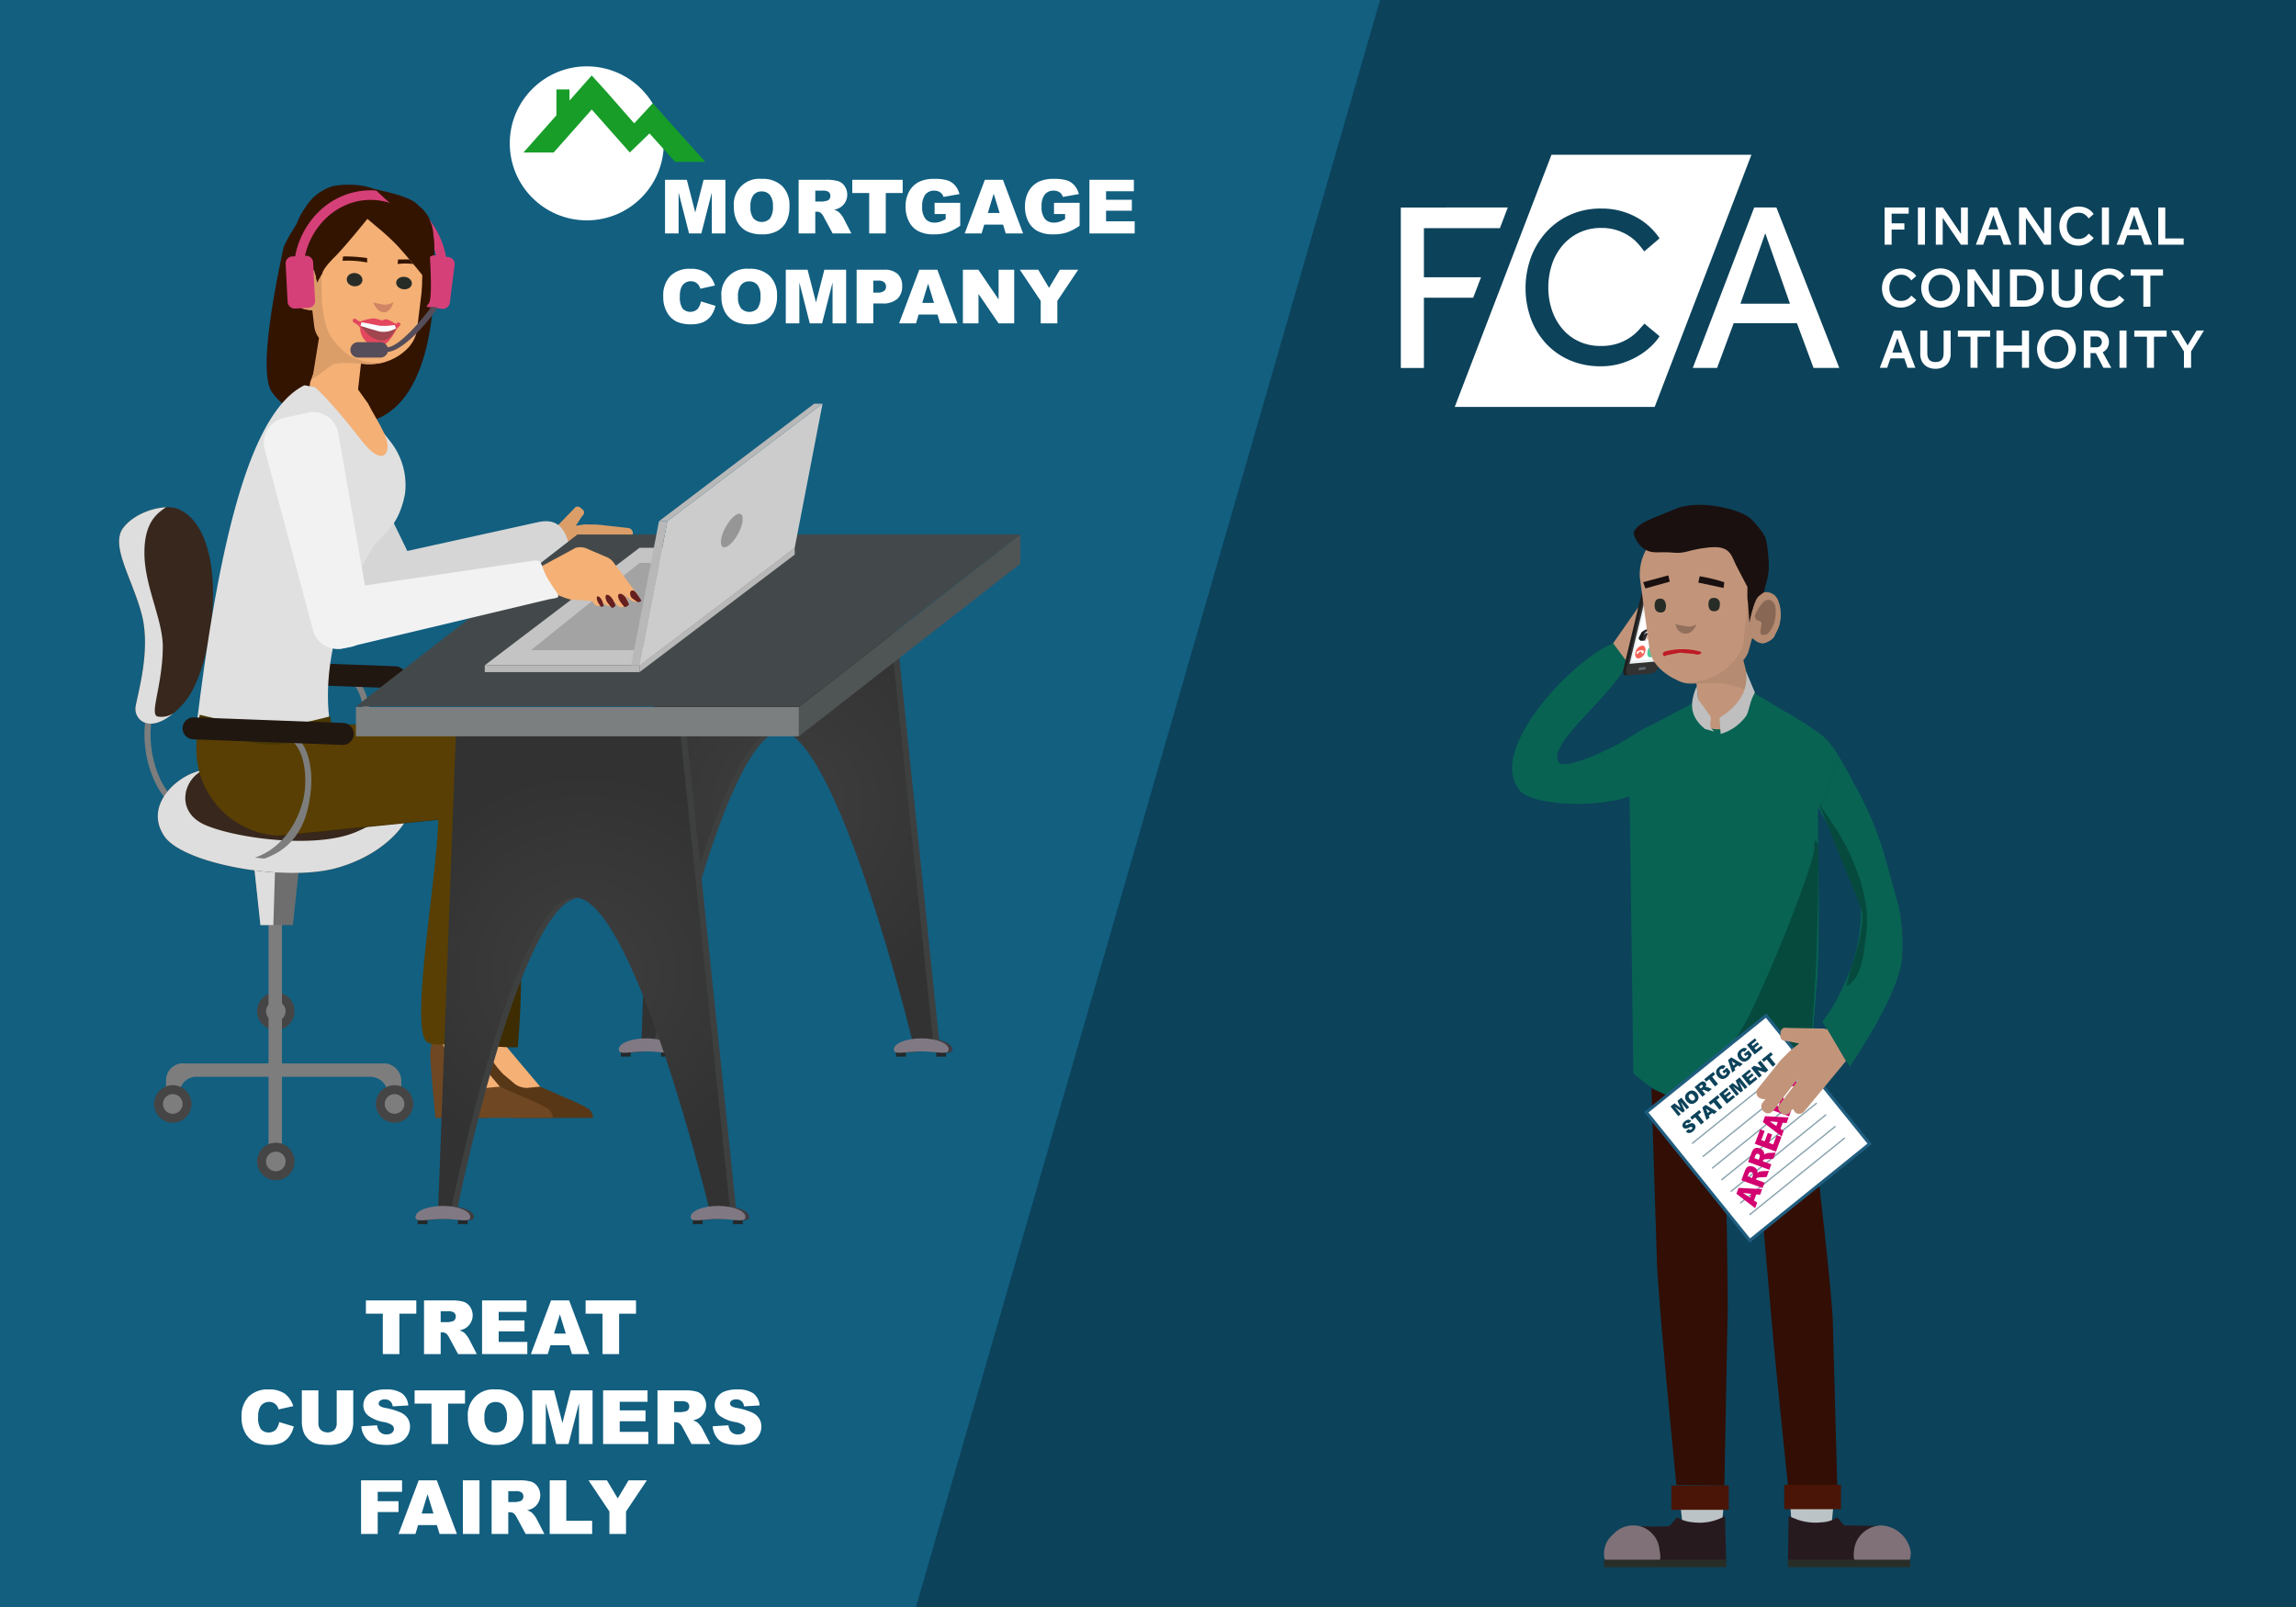 <?xml version="1.0" encoding="UTF-8"?>
<svg xmlns="http://www.w3.org/2000/svg" xmlns:xlink="http://www.w3.org/1999/xlink" width="500" height="350" viewBox="0 0 500 350">
  <defs>
    <style>.cls-1,.cls-85{fill:none;}.cls-2{isolation:isolate;}.cls-3{fill:#125f80;}.cls-4{fill:#0c425a;}.cls-5{fill:#d6d6d6;}.cls-6{fill:#dc9e69;}.cls-7{fill:#454545;}.cls-8{fill:#7d7d7d;}.cls-9{fill:#6e6e6e;}.cls-10{fill:#dedede;mix-blend-mode:multiply;}.cls-11{fill:#38271d;}.cls-12{fill:#211711;}.cls-13{fill:#331401;}.cls-14,.cls-43{fill:#f4b075;}.cls-15{fill:#f6be8e;}.cls-16{fill:#d08564;}.cls-17{fill:#e3475e;}.cls-18{fill:#fbfcfe;}.cls-19{fill:#a1464e;}.cls-20{fill:#272c26;}.cls-21{fill:#583717;}.cls-22{fill:#3e2c02;}.cls-23{fill:#6f4722;}.cls-24{fill:#593f03;}.cls-25{fill:#e0e0e0;}.cls-26{fill:#483803;}.cls-27{fill:#d64079;}.cls-28{fill:#564d5a;}.cls-29{fill:#403d42;}.cls-30{fill:#3e4040;}.cls-31{fill:#23292a;}.cls-32{fill:url(#New_Gradient_Swatch_copy_2);}.cls-33{fill:#807983;}.cls-34{fill:url(#New_Gradient_Swatch_copy_2-2);}.cls-35{fill:#7b7f7f;}.cls-36{fill:#4f5455;}.cls-37{fill:#43494a;}.cls-38{fill:#c4c4c4;}.cls-39{fill:#a3a3a3;}.cls-40{fill:#ccc;}.cls-41{fill:#969696;}.cls-42{fill:#b8b8b8;}.cls-43,.cls-75{fill-rule:evenodd;}.cls-44{fill:#661f1f;}.cls-45{fill:#f2f2f2;}.cls-46,.cls-84{fill:#fff;}.cls-47{fill:#179d28;}.cls-48{fill:#086353;}.cls-49{fill:#c2957a;}.cls-50{fill:#1e1e1e;}.cls-51{fill:#323232;}.cls-52{fill:#ebeff0;}.cls-53{fill:#606971;}.cls-54{fill:#50c598;}.cls-55{fill:#f86357;}.cls-56{clip-path:url(#clip-path);}.cls-57{fill:#ad8916;}.cls-58{fill:#f6ad90;}.cls-59{fill:#16181c;}.cls-60{fill:#ecf2f2;}.cls-61{fill:#c0c4c8;}.cls-62{fill:#2c2c2e;}.cls-63{fill:#3e3e40;}.cls-64{fill:#0d0e16;}.cls-65{fill:#e5b191;}.cls-66{fill:#e19b77;}.cls-67{fill:#292526;}.cls-68{fill:#e1aa8a;}.cls-69{fill:#db8061;}.cls-70{fill:#bd1b25;}.cls-71{fill:#b58b71;}.cls-72{fill:#886855;}.cls-73{fill:#92705c;}.cls-74,.cls-75{fill:#1a100f;}.cls-76{fill:#bcc3c6;}.cls-77{fill:#320e04;}.cls-78{fill:#271a1f;}.cls-79{fill:#807178;}.cls-80{fill:#282e27;}.cls-81{fill:#4a1506;}.cls-82{fill:#064a3e;}.cls-83{fill:#bfbfbf;}.cls-84{stroke:#1f5d7f;stroke-width:0.68px;}.cls-84,.cls-85{stroke-miterlimit:10;}.cls-85{stroke:#0c425a;stroke-linecap:round;stroke-width:0.286px;opacity:0.5;}.cls-86{fill:#d30170;}</style>
    <radialGradient id="New_Gradient_Swatch_copy_2" cx="126.305" cy="175.154" r="43.712" gradientTransform="matrix(-1, 0, 0, 1, 297.793, 0)" gradientUnits="userSpaceOnUse">
      <stop offset="0" stop-color="#3e3e3e"></stop>
      <stop offset="1" stop-color="#323232"></stop>
    </radialGradient>
    <radialGradient id="New_Gradient_Swatch_copy_2-2" cx="170.559" cy="211.648" r="43.712" xlink:href="#New_Gradient_Swatch_copy_2"></radialGradient>
    <clipPath id="clip-path">
      <path class="cls-1" d="M362.778,130.767l-3.269.292a1.62,1.62,0,0,0-1.191,1.263l-1.463,6.091c-.157.653.123,1.145.624,1.101l3.269-.292a1.62,1.62,0,0,0,1.191-1.263l1.463-6.091C363.559,131.215,363.28,130.722,362.778,130.767Z"></path>
    </clipPath>
  </defs>
  <g class="cls-2">
    <g id="back">
      <rect class="cls-3" x="-5" y="-5" width="510" height="360"></rect>
      <polygon class="cls-4" points="505 -5 301.975 -5 198.025 355 505 355 505 -5"></polygon>
    </g>
    <g id="Layer_2" data-name="Layer 2">
      <path class="cls-5" d="M88.735,136.638l1.563-.782a5.56,5.56,0,0,0,2.486-7.46L74.95,91.724A5.56,5.56,0,0,0,67.49,89.239l-4.654,2.549a5.56,5.56,0,0,0-2.486,7.459l20.925,34.906A5.56,5.56,0,0,0,88.735,136.638Z"></path>
      <g id="Symbol_1_Newczasjhcczz22_0_Layer2_4_MEMBER_0_FILL" data-name="Symbol 1   Newczasjhcczz22 0 Layer2 4 MEMBER 0 FILL">
        <path class="cls-6" d="M136.752,114.983a1.145,1.145,0,0,1,1.032,1.404,1.587,1.587,0,0,1-.663,1.01l.749.072a1.165,1.165,0,0,1,1.134,1.315q-.09,1.225-1.458,1.132l-6.655-.892-.145-.034-.538.161,5.664.764a1.052,1.052,0,0,1,.992,1.313,1.13,1.13,0,0,1-.422.893.974.974,0,0,1-.979.171l-.646.013.17.632a1.226,1.226,0,0,1-1.327,1.183l-9.774-.963a7.248,7.248,0,0,1-3.951-2.552l-5.46.733-.984-4.426,6.523-.343a4.067,4.067,0,0,1,.867-1.535l4.063-4.172q.755-1.05,1.7-.065,1.081.752.05,1.717l-1.299,1.986,1.884-.287,2.8.038Z"></path>
      </g>
      <path class="cls-5" d="M123.738,117.968c-1.206-4.171-3.628-4.893-6.626-4.232L77.865,122.389a5.56,5.56,0,0,0-4.232,6.626l.376,1.706a5.56,5.56,0,0,0,6.626,4.232l38.87-10.359C122.504,123.933,125.124,122.761,123.738,117.968Z"></path>
      <circle class="cls-7" cx="60.067" cy="220.236" r="4.085" transform="translate(-168.1 227.423) rotate(-76.548)"></circle>
      <path class="cls-8" d="M57.933,220.236a2.134,2.134,0,1,1,2.134,2.134A2.134,2.134,0,0,1,57.933,220.236Z"></path>
      <rect class="cls-8" x="58.481" y="199.554" width="2.927" height="50.297"></rect>
      <path class="cls-8" d="M87.384,240.436H84.457v-2.073a3.841,3.841,0,0,0-3.841-3.841H42.75a3.659,3.659,0,0,0-3.659,3.659v.61H36.164v-3.537a3.659,3.659,0,0,1,3.659-3.659h43.72a3.841,3.841,0,0,1,3.841,3.841Z"></path>
      <polygon class="cls-9" points="65.25 187.858 55.25 187.858 56.713 201.475 63.786 201.475 65.25 187.858"></polygon>
      <circle class="cls-7" cx="37.628" cy="240.436" r="4.085" transform="translate(-205.731 239.065) rotate(-80.782)"></circle>
      <path class="cls-8" d="M39.762,240.436a2.134,2.134,0,1,1-2.134-2.134A2.134,2.134,0,0,1,39.762,240.436Z"></path>
      <circle class="cls-7" cx="60.067" cy="252.961" r="4.085" transform="translate(-199.928 252.535) rotate(-76.548)"></circle>
      <path class="cls-8" d="M62.201,252.961a2.134,2.134,0,1,1-2.134-2.134A2.134,2.134,0,0,1,62.201,252.961Z"></path>
      <circle class="cls-7" cx="85.921" cy="240.436" r="4.085" transform="translate(-167.851 268.58) rotate(-76.664)"></circle>
      <path class="cls-8" d="M88.055,240.436a2.134,2.134,0,1,1-2.134-2.134A2.134,2.134,0,0,1,88.055,240.436Z"></path>
      <polygon class="cls-10" points="59.945 187.858 59.528 201.475 56.713 201.475 55.25 187.858 59.945 187.858"></polygon>
      <path class="cls-8" d="M37.469,175.14c-3.354-2.016-7.878-11.553-5.206-21.089l1.272.356c-2.464,8.793,1.644,17.816,4.614,19.601Z"></path>
      <path class="cls-8" d="M70.372,174.097l-2.051-.205c7.757-2.703,10.323-10.775,10.764-13.916.709-5.06-.466-9.922-2.792-11.56l.761-1.08c2.752,1.938,4.125,7.212,3.339,12.823C79.919,163.54,78.816,171.155,70.372,174.097Z"></path>
      <path class="cls-11" d="M66.478,166.464c-10.896-.37-19.725,0-24.512,1.898s-10.27,7.758-6.166,13.783,26.469,10.069,37.694,6.85S89.708,178.202,89.34,175.46C88.597,169.931,80.258,166.931,66.478,166.464Z"></path>
      <path class="cls-10" d="M73.494,188.995c11.224-3.219,16.215-10.793,15.846-13.535a6.637,6.637,0,0,0-2.872-4.454c1.418,2.066-.183,6.518-9.012,10.231s-26.163,1.32-32.789-1.568c-6.614-2.883-4.804-10.21-.026-12.115a19.248,19.248,0,0,0-2.673.808c-4.787,1.898-10.27,7.758-6.166,13.783S62.269,192.214,73.494,188.995Z"></path>
      <path class="cls-11" d="M38.764,110.837c-2.621-1.107-9.031.33-11.927,4.127s1.93,10.977,3.999,18.735-.827,17.249-1.31,20.22,3.585,6.933,10.479-.743S50.484,115.789,38.764,110.837Z"></path>
      <path class="cls-10" d="M34.376,156.065c-1.947-.356,1.01-6.603,1.079-15.103.047-5.836-3.861-13.04-3.999-20.138s2.825-9.078,4.707-10.34c-3.041.126-7.163,1.645-9.326,4.48-2.896,3.796,1.93,10.977,3.999,18.735s-.827,17.249-1.31,20.22c-.43,2.645,2.749,6.068,8.316,1.373A4.837,4.837,0,0,1,34.376,156.065Z"></path>
      <path class="cls-12" d="M85.928,149.888l-32.495-1.21a2.393,2.393,0,0,1-2.303-2.481h0a2.393,2.393,0,0,1,2.481-2.303l32.495,1.21a2.393,2.393,0,0,1,2.303,2.481h0A2.393,2.393,0,0,1,85.928,149.888Z"></path>
      <g id="Symbol_1_Newcz_0_Layer2_3_MEMBER_9_MEMBER_0_MEMBER_0_MEMBER_0_FILL" data-name="Symbol 1   Newcz 0 Layer2 3 MEMBER 9 MEMBER 0 MEMBER 0 MEMBER 0 FILL">
        <path class="cls-13" d="M72.509,40.529a18.911,18.911,0,0,1,7.484.143l6.043,1.904a20.441,20.441,0,0,1,4.213,1.622,8.176,8.176,0,0,1,3.494,3.905l.532,2.529S98.745,92.8,76.021,92.303c-7.83-.171-13.246-2.047-16.785-6.872C55.99,81.004,60.392,60.324,61.702,54.113c.27-1.282,2.884-5.303,2.884-5.303a14.574,14.574,0,0,1,1.856-3.549A10.653,10.653,0,0,1,72.509,40.529Z"></path>
      </g>
      <g id="Symbol_1_Newczashhaww_0_Layer2_3_MEMBER_11_MEMBER_0_MEMBER_0_MEMBER_0_FILL" data-name="Symbol 1   Newczashhaww 0 Layer2 3 MEMBER 11 MEMBER 0 MEMBER 0 MEMBER 0 FILL">
        <path class="cls-14" d="M67.519,83.33v.289q-.289.866,1.011,2.743a3.645,3.645,0,0,0,2.454,1.877,4.097,4.097,0,0,0,3.176-.144,2.911,2.911,0,0,0,2.31-1.588l1.341-.29.825-7.218h.144l-7.652-5.487Z"></path>
      </g>
      <g id="Symbol_9ashasd_0_Layer2_0_MEMBER_16_MEMBER_14_FILL" data-name="Symbol 9ashasd 0 Layer2 0 MEMBER 16 MEMBER 14 FILL">
        <path class="cls-14" d="M88.802,75.839a7.594,7.594,0,0,0,1.97-3.675l1.451-11.929q-3.062-3.841-5.626-6.664a49.684,49.684,0,0,0-4.193-3.881l-2.393-2.018q-4.67,5.764-6.925,8.095-2.736,2.714-2.895,3.815a3.317,3.317,0,0,0-.468,2.289,6.111,6.111,0,0,1-.142,2.5l-.224-1.581-.518-1.911-.14-.925a2.567,2.567,0,0,0-1.742-1.595,2.519,2.519,0,0,0-2.091.725,4.189,4.189,0,0,0-1.362,2.31l-.102,1.369a4.346,4.346,0,0,0,.373,1.493,2.303,2.303,0,0,0,.823,1.229l-.031.119.088.15q.879,1.497,1.504,1.533.119.031,1.338.221a5.213,5.213,0,0,1,1.545.402,12.521,12.521,0,0,0,1.643,5.882l-.093.356,7.727,4.926A11.408,11.408,0,0,0,88.802,75.839Z"></path>
      </g>
      <g id="Symbol_9ashasd_0_Layer2_0_MEMBER_16_MEMBER_15_FILL" data-name="Symbol 9ashasd 0 Layer2 0 MEMBER 16 MEMBER 15 FILL">
        <path class="cls-6" d="M79.775,79.329a14.888,14.888,0,0,0,4.323-.525,13.435,13.435,0,0,1-4.794-.104,19.727,19.727,0,0,1-3.116-1.191A15.494,15.494,0,0,1,72.352,73.72q-1.794-2.37-2.275-8.33L69.98,59.909l-.939,1.659-.602-2.567a2.38,2.38,0,0,0-2.702-.829,3.734,3.734,0,0,0-2.512,4.295q.323,3.636,2.489,4.58a4.103,4.103,0,0,0,2.289.468l.442,3.667a5.259,5.259,0,0,0,1.02,2.422l-1.454,9.01,4.527-3.264Q74.211,78.771,79.775,79.329Z"></path>
      </g>
      <g id="Symbol_9ashasd_0_Layer2_0_MEMBER_16_MEMBER_16_FILL" data-name="Symbol 9ashasd 0 Layer2 0 MEMBER 16 MEMBER 16 FILL">
        <path class="cls-15" d="M66.643,60.057l.031-.119-.119-.031-.444-.242a1.3,1.3,0,0,0-1.348.792l-.185.713a4.821,4.821,0,0,0,.25,1.968A3.027,3.027,0,0,0,65.97,65.084l.295.33q.656-.083.749-.44l.062-.238-.197-1.193q.031-.119.63-.471l.15-.088a.495.495,0,0,0,.361-.414l-.026-.387A4.108,4.108,0,0,0,66.643,60.057Z"></path>
      </g>
      <g id="Symbol_9ashasd_0_Layer2_0_MEMBER_16_MEMBER_17_FILL" data-name="Symbol 9ashasd 0 Layer2 0 MEMBER 16 MEMBER 17 FILL">
        <path class="cls-16" d="M81.241,65.881l.616,1.048a2.245,2.245,0,0,0,1.747,1.088q1.4-.017,2.106-2.244a3.77,3.77,0,0,1-2.179.575Z"></path>
      </g>
      <g id="Symbol_9ashasd_0_Layer2_0_MEMBER_16_MEMBER_20_FILL" data-name="Symbol 9ashasd 0 Layer2 0 MEMBER 16 MEMBER 20 FILL">
        <path class="cls-13" d="M79.952,57.173v-.976a36.248,36.248,0,0,0-5.238-.347l-.119.945A21.992,21.992,0,0,1,79.952,57.173Z"></path>
      </g>
      <g id="Symbol_9ashasd_0_Layer2_0_MEMBER_16_MEMBER_21_FILL" data-name="Symbol 9ashasd 0 Layer2 0 MEMBER 16 MEMBER 21 FILL">
        <path class="cls-17" d="M83.259,69.831a7.895,7.895,0,0,0-1.901-.494,11.045,11.045,0,0,0-2.835.659q-.269.057-.801-.335l-.207-.181-.119-.031q-.475-.124-.568.233t.145.418l.088.15.77.454.589.661a4.162,4.162,0,0,0,3.625,4.114q2.051.406,4.264-3.713l.542-.62.33-.295a.434.434,0,0,0-.352-.599.326.326,0,0,0-.449.264l-.475-.124a5.004,5.004,0,0,0-1.571-.789,1,1,0,0,0-.775.052Z"></path>
      </g>
      <g id="Symbol_9ashasd_0_Layer2_0_MEMBER_16_MEMBER_22_FILL" data-name="Symbol 9ashasd 0 Layer2 0 MEMBER 16 MEMBER 22 FILL">
        <path class="cls-18" d="M78.513,71.008l4.186,1.469a4.365,4.365,0,0,0,3.553-.98L85.93,70.78a15.023,15.023,0,0,1-3.218.178l-3.983-.782Z"></path>
      </g>
      <g id="Symbol_9ashasd_0_Layer2_0_MEMBER_16_MEMBER_23_FILL" data-name="Symbol 9ashasd 0 Layer2 0 MEMBER 16 MEMBER 23 FILL">
        <path class="cls-19" d="M78.513,71.008l1.179,1.321a5.164,5.164,0,0,0,2.843,1.754q2.289.468,3.717-2.586a5.194,5.194,0,0,1-3.729.68Z"></path>
      </g>
      <g id="Symbol_9ashasd_0_Layer2_0_MEMBER_16_MEMBER_24_MEMBER_0_FILL" data-name="Symbol 9ashasd 0 Layer2 0 MEMBER 16 MEMBER 24 MEMBER 0 FILL">
        <path class="cls-13" d="M89.145,56.495l-2.467.031-.087.978a13.1,13.1,0,0,1,3.425.002Z"></path>
      </g>
      <ellipse class="cls-20" cx="77.223" cy="60.909" rx="1.441" ry="1.713" transform="translate(8.529 131.297) rotate(-83.962)"></ellipse>
      <ellipse class="cls-20" cx="87.988" cy="61.648" rx="1.358" ry="1.713" transform="translate(17.427 142.664) rotate(-83.962)"></ellipse>
      <g id="Symbol_1_Newczashhaww_0_Layer2_3_MEMBER_0_MEMBER_0_MEMBER_0_MEMBER_0_FILL" data-name="Symbol 1   Newczashhaww 0 Layer2 3 MEMBER 0 MEMBER 0 MEMBER 0 MEMBER 0 FILL">
        <path class="cls-14" d="M109.717,174.576l-11.166,1.498,5.447,50.521v3.404l8.306,8.851,6.128-1.226-8.034-9.532Z"></path>
      </g>
      <g id="Symbol_1_Newczashhaww_0_Layer2_3_MEMBER_7_MEMBER_0_MEMBER_0_MEMBER_0_FILL" data-name="Symbol 1   Newczashhaww 0 Layer2 3 MEMBER 7 MEMBER 0 MEMBER 0 MEMBER 0 FILL">
        <path class="cls-21" d="M104.134,225.641l-.272.136q-.136,0-.681.545a7.301,7.301,0,0,0-.681,3.677q0,1.907,1.089,13.481h2.451l.681-8.851,5.175,8.851H129.19a2.994,2.994,0,0,0-.681-1.634q-.136-.545-5.583-2.86l-5.311-2.315-2.86.272a4.59,4.59,0,0,1-2.587-.817l-2.587-2.179a21.389,21.389,0,0,1-3.54-4.902Z"></path>
      </g>
      <path class="cls-22" d="M110.807,159.333c1.834,19.485,3.822,49.102,1.938,68.773,0,0-9.449.169-11.189-2.048-3.376-4.3-5.064-36.074-4.985-47.609L61.512,181.996A18.86,18.86,0,0,1,43.919,162.441l.238-6.082Z"></path>
      <g id="Symbol_1_Newczashhaww_0_Layer2_3_MEMBER_0_MEMBER_0_MEMBER_0_MEMBER_0_FILL-2" data-name="Symbol 1   Newczashhaww 0 Layer2 3 MEMBER 0 MEMBER 0 MEMBER 0 MEMBER 0 FILL">
        <path class="cls-14" d="M108.565,174.576l-11.166,1.498L95.22,226.594v3.404l8.306,8.851,6.128-1.226-8.034-9.532Z"></path>
      </g>
      <g id="Symbol_1_Newczashhaww_0_Layer2_3_MEMBER_7_MEMBER_0_MEMBER_0_MEMBER_0_FILL-2" data-name="Symbol 1   Newczashhaww 0 Layer2 3 MEMBER 7 MEMBER 0 MEMBER 0 MEMBER 0 FILL">
        <path class="cls-23" d="M95.356,225.641l-.272.136q-.136,0-.681.545a7.3,7.3,0,0,0-.681,3.677q0,1.907,1.09,13.481H97.263l.681-8.851,5.175,8.851h17.294a2.995,2.995,0,0,0-.681-1.634q-.136-.545-5.583-2.86l-5.311-2.315-2.86.272a4.59,4.59,0,0,1-2.587-.817l-2.588-2.179a21.39,21.39,0,0,1-3.54-4.902Z"></path>
      </g>
      <path class="cls-24" d="M109.655,159.333c1.834,19.485-1.674,46.638-3.559,66.308,0,0-11.605,3.308-13.345,1.091-3.376-4.3,2.588-36.748,2.668-48.283L60.36,181.996A18.86,18.86,0,0,1,42.767,162.441l.238-6.082Z"></path>
      <path class="cls-25" d="M76.517,85.716l-10.23-1.802c-11.607,5.701-18.421,32.997-23.283,72.445,8.058,5.263,14.584,6.824,29.079,2.174,0,0-4.297-16.399,8.901-38.981,1.86-3.183,5.627-3.99,7.2-11.917a15.262,15.262,0,0,0-3.157-11.444C79.921,89.589,76.517,85.716,76.517,85.716Z"></path>
      <path class="cls-26" d="M72.398,159.267s-7.913,3.08-13.634,2.9-15.759-3.713-15.759-3.713l.499-2.782s10.705,2.701,15.2,2.711,13.22-2.381,13.22-2.381Z"></path>
      <path class="cls-14" d="M68.148,83.914s3.655,3.038,10.557,11.988c2.81,3.643,4.71,4.022,5.394,2.68,1.296-2.545-1.807-6.483-3.958-10.717l-2.822-3.951Z"></path>
      <path class="cls-27" d="M64.229,67.198l2.947-.147a1.519,1.519,0,0,0,1.437-1.584L68.188,57.14a1.519,1.519,0,0,0-1.584-1.437l-.191.015c1.554-6.994,7.449-12.185,14.282-12.185S93.393,48.694,94.962,55.659l-.191-.029a1.515,1.515,0,0,0-1.686,1.305l-1.056,8.27A1.514,1.514,0,0,0,93.335,66.89l2.932.367a1.514,1.514,0,0,0,1.686-1.305l1.056-8.27a1.514,1.514,0,0,0-1.305-1.686l-.572-.073c-1.525-8.27-8.387-14.472-16.437-14.472a16.106,16.106,0,0,0-11.408,4.795A18.281,18.281,0,0,0,64.273,55.82l-.63.029a1.519,1.519,0,0,0-1.437,1.584l.425,8.329A1.562,1.562,0,0,0,64.229,67.198Z"></path>
      <path class="cls-28" d="M82.845,77.879a1.686,1.686,0,0,0,1.612-1.234c3.91-.338,10.128-8.254,10.824-9.68L93.944,66.79c-.796,1.227-6.551,8.582-9.516,8.85a1.679,1.679,0,0,0-1.582-1.124H77.99a1.681,1.681,0,0,0,0,3.363Z"></path>
      <path class="cls-13" d="M91.435,50.141s-10.109-9.05-9.72-8.927,7.834,1.482,9.254,3.422,3.267,2.94,3.432,6.759a14.461,14.461,0,0,1,.154,3.533c-.121.475-.985-.046-.955.495.244,4.36.477,9.773-.231,10.681a6.216,6.216,0,0,0-1.145,1.915l-.395-1.122.098-5.783.098-2.608Z"></path>
      <path class="cls-29" d="M195.487,228.565c0,1.333,2.67.419,5.964.419s5.964.914,5.964-.419-2.67-2.414-5.964-2.414S195.487,227.231,195.487,228.565Z"></path>
      <path class="cls-29" d="M135.562,228.565c0,1.333,2.67.419,5.964.419s5.964.914,5.964-.419-2.67-2.414-5.964-2.414S135.562,227.231,135.562,228.565Z"></path>
      <path class="cls-30" d="M204.687,228.128l-4.451-.572s-16.66-68.927-29.568-68.596c-13.401.344-27.075,69.13-27.075,69.13l-2.635.037L144.907,122.18h48.739Z"></path>
      <rect class="cls-31" x="203.887" y="229.216" width="2.133" height="0.911" transform="translate(409.907 459.342) rotate(-180)"></rect>
      <rect class="cls-31" x="195.136" y="229.216" width="2.133" height="0.911" transform="translate(392.405 459.342) rotate(-180)"></rect>
      <rect class="cls-31" x="143.963" y="229.216" width="2.133" height="0.911" transform="translate(290.058 459.342) rotate(-180)"></rect>
      <rect class="cls-31" x="135.212" y="229.216" width="2.133" height="0.911" transform="translate(272.557 459.342) rotate(-180)"></rect>
      <path class="cls-32" d="M203.352,228.128l-4.451-.572s-16.66-68.927-29.568-68.596c-13.401.344-27.075,69.13-27.075,69.13l-2.635.037L143.572,122.18h48.739Z"></path>
      <path class="cls-33" d="M194.657,228.565c0,1.333,2.67.419,5.964.419s5.964.914,5.964-.419-2.67-2.414-5.964-2.414S194.657,227.231,194.657,228.565Z"></path>
      <path class="cls-33" d="M134.732,228.565c0,1.333,2.67.419,5.964.419s5.964.914,5.964-.419-2.67-2.414-5.964-2.414S134.732,227.231,134.732,228.565Z"></path>
      <path class="cls-29" d="M151.232,265.058c0,1.333,2.67.419,5.964.419s5.964.914,5.964-.419-2.67-2.414-5.964-2.414S151.232,263.725,151.232,265.058Z"></path>
      <path class="cls-29" d="M91.308,265.058c0,1.333,2.67.419,5.964.419s5.964.914,5.964-.419-2.67-2.414-5.964-2.414S91.308,263.725,91.308,265.058Z"></path>
      <path class="cls-30" d="M160.433,264.622l-4.451-.572s-16.66-68.927-29.568-68.596c-13.401.344-27.075,69.13-27.075,69.13l-2.635.037,3.948-105.948h48.739Z"></path>
      <rect class="cls-31" x="159.633" y="265.709" width="2.133" height="0.911" transform="translate(321.399 532.33) rotate(-180)"></rect>
      <rect class="cls-31" x="150.882" y="265.709" width="2.133" height="0.911" transform="translate(303.897 532.33) rotate(-180)"></rect>
      <rect class="cls-31" x="99.709" y="265.709" width="2.133" height="0.911" transform="translate(201.55 532.33) rotate(-180)"></rect>
      <rect class="cls-31" x="90.958" y="265.709" width="2.133" height="0.911" transform="translate(184.048 532.33) rotate(-180)"></rect>
      <path class="cls-34" d="M159.098,264.622l-4.451-.572s-16.66-68.927-29.568-68.596c-13.401.344-27.075,69.13-27.075,69.13l-2.635.037,3.948-105.948h48.739Z"></path>
      <rect class="cls-35" x="77.509" y="153.987" width="96.467" height="6.376"></rect>
      <polygon class="cls-36" points="222.209 122.785 173.976 160.363 173.976 153.987 222.209 116.409 222.209 122.785"></polygon>
      <path class="cls-33" d="M150.403,265.058c0,1.333,2.67.419,5.964.419s5.964.914,5.964-.419-2.67-2.414-5.964-2.414S150.403,263.725,150.403,265.058Z"></path>
      <path class="cls-33" d="M90.478,265.058c0,1.333,2.67.419,5.964.419s5.964.914,5.964-.419-2.67-2.414-5.964-2.414S90.478,263.725,90.478,265.058Z"></path>
      <polygon class="cls-37" points="173.976 153.859 77.509 153.859 125.742 116.409 222.209 116.409 173.976 153.859"></polygon>
      <path class="cls-8" d="M57.566,187l-2.051-.205c7.757-2.703,10.323-10.775,10.764-13.916.709-5.06-.466-9.922-2.792-11.56l.761-1.08c2.752,1.938,4.125,7.212,3.339,12.823C67.112,176.443,66.009,184.058,57.566,187Z"></path>
      <path class="cls-12" d="M74.561,162.236l-32.495-1.21a2.393,2.393,0,0,1-2.303-2.481h0a2.393,2.393,0,0,1,2.481-2.303L74.74,157.453a2.393,2.393,0,0,1,2.303,2.481h0A2.393,2.393,0,0,1,74.561,162.236Z"></path>
      <polygon class="cls-38" points="105.57 144.896 139.365 144.896 173.066 119.306 139.271 119.306 105.57 144.896"></polygon>
      <polygon class="cls-39" points="115.636 141.598 139.351 141.598 163 122.603 139.285 122.603 115.636 141.598"></polygon>
      <polygon class="cls-40" points="145.335 113.512 179.13 87.922 173.066 119.306 139.271 144.896 145.335 113.512"></polygon>
      <ellipse class="cls-41" cx="159.367" cy="115.544" rx="4.075" ry="1.544" transform="translate(-18.413 200.058) rotate(-61.368)"></ellipse>
      <polygon class="cls-42" points="145.335 113.512 143.507 113.512 137.443 144.896 139.271 144.896 145.335 113.512"></polygon>
      <polygon class="cls-42" points="179.13 87.922 177.302 87.922 143.507 113.512 145.335 113.512 179.13 87.922"></polygon>
      <rect class="cls-42" x="105.57" y="144.896" width="33.701" height="1.49"></rect>
      <polygon class="cls-42" points="173.066 120.796 139.271 146.386 139.271 144.896 173.066 119.306 173.066 120.796"></polygon>
      <path class="cls-43" d="M115.342,123.113l.635,1.303c-2.109,1.703,5.679,5.645,8.414,6.182l.001.001,9.838.612c1.905.118.651-2.521-1.535-2.607l-4.28-.168c-1.71-.067-2.376-1.547-2.009-3.026.721-2.907,3.659-2.269,4.988-.826l5.385,5.596c1.506,1.585,3.24.875,2.08-.64l-5.146-6.893a3.588,3.588,0,0,0-1.454-1.253l-4.112-1.748a3.619,3.619,0,0,0-2.847-.306l-7.491,4.056Z"></path>
      <path class="cls-43" d="M127.628,130.8l6.602.411c1.905.118.819-2.097-1.367-2.183l-4.449-.593a2.729,2.729,0,0,1-.374-.041Z"></path>
      <path class="cls-43" d="M133.917,131.116l.315.495a1.348,1.348,0,0,0,1.856.41h0a1.349,1.349,0,0,0,.411-1.856l-1.115-1.75-.598-2.722-3.985-3.394-8.287-.248-.339,5.081,5.062,2.376s.37.045.906.113l1.118,1.754a1.348,1.348,0,0,0,1.856.41,1.334,1.334,0,0,0,.412-.414,1.343,1.343,0,0,0,2.387-.256Z"></path>
      <path class="cls-44" d="M134.055,131.864a1.105,1.105,0,0,1-.73.543c-.181,0-1.157-1.337-1.157-1.337-.803-1.665.147-2.058,1.124-.738A6.628,6.628,0,0,1,134.055,131.864Z"></path>
      <path class="cls-44" d="M131.468,131.974c-.047.142-.449.186-.565.175s-.652-.93-.652-.93c-.762-1.512.113-1.874.861-.413A5.717,5.717,0,0,1,131.468,131.974Z"></path>
      <path class="cls-44" d="M139.652,130.785c.042.19-.533.369-.684.383a10.698,10.698,0,0,1-1.458-1c-.801-1.349.213-2.258,1.122-.911A15.798,15.798,0,0,1,139.652,130.785Z"></path>
      <path class="cls-44" d="M136.966,131.652c-.028.232-.695.56-.875.578s-1.116-1.33-1.116-1.33c-1.07-1.869.417-2.054,1.312-.703A6.915,6.915,0,0,1,136.966,131.652Z"></path>
      <path class="cls-45" d="M74.537,141.252l1.718-.321a5.56,5.56,0,0,0,4.443-6.487L73.649,94.279a5.56,5.56,0,0,0-6.487-4.443l-5.176,1.169a5.56,5.56,0,0,0-4.443,6.487L68.05,136.809A5.56,5.56,0,0,0,74.537,141.252Z"></path>
      <path class="cls-45" d="M119.545,126.47c-2.274-3.699-.929-4.76-3.961-4.278L72.7,128.508a5.56,5.56,0,0,0-4.617,6.364l.275,1.726a5.56,5.56,0,0,0,6.364,4.617l44.901-10.707C122.655,130.026,121.818,130.169,119.545,126.47Z"></path>
      <circle class="cls-46" cx="127.784" cy="31.222" r="16.772"></circle>
      <polygon class="cls-47" points="142.158 22.488 138.107 26.864 132.185 20.108 128.864 16.436 125.576 20.145 124.017 21.905 124.017 19.483 121.171 19.483 121.171 25.115 113.997 33.209 120.573 33.209 128.864 23.855 137.155 33.209 141.445 29.059 147.019 35.258 153.595 35.258 142.158 22.488"></polygon>
      <path class="cls-46" d="M144.823,39.158h4.749l1.831,7.11,1.818-7.11h4.746V50.844H155.01V41.933l-2.279,8.911h-2.677L147.78,41.933v8.911h-2.957Z"></path>
      <path class="cls-46" d="M159.816,45.009a5.532,5.532,0,0,1,6.034-6.05,6.111,6.111,0,0,1,4.496,1.566,5.907,5.907,0,0,1,1.578,4.388,7.198,7.198,0,0,1-.689,3.36,4.919,4.919,0,0,1-1.993,2.04,6.578,6.578,0,0,1-3.248.73,7.473,7.473,0,0,1-3.272-.63,4.929,4.929,0,0,1-2.1-1.992A6.62,6.62,0,0,1,159.816,45.009Zm3.611.017a3.913,3.913,0,0,0,.658,2.542,2.489,2.489,0,0,0,3.591.017,4.327,4.327,0,0,0,.638-2.719,3.614,3.614,0,0,0-.666-2.411,2.277,2.277,0,0,0-1.806-.761,2.193,2.193,0,0,0-1.753.773A3.929,3.929,0,0,0,163.427,45.025Z"></path>
      <path class="cls-46" d="M173.917,50.844V39.158h6.018a8.741,8.741,0,0,1,2.559.287A2.724,2.724,0,0,1,183.92,40.51a3.301,3.301,0,0,1-1.013,4.715,4.381,4.381,0,0,1-1.268.462,3.606,3.606,0,0,1,.94.431,3.662,3.662,0,0,1,.577.614,4.619,4.619,0,0,1,.506.727l1.748,3.386h-4.08l-1.93-3.571a2.73,2.73,0,0,0-.654-.9,1.514,1.514,0,0,0-.885-.271h-.319v4.742Zm3.627-6.95h1.522a5.462,5.462,0,0,0,.957-.16.955.955,0,0,0,.586-.366,1.185,1.185,0,0,0-.131-1.547,2.176,2.176,0,0,0-1.347-.303h-1.586Z"></path>
      <path class="cls-46" d="M185.602,39.158h10.976v2.886h-3.683v8.8h-3.611v-8.8h-3.683Z"></path>
      <path class="cls-46" d="M203.529,46.611V44.18h5.58v4.982a11.436,11.436,0,0,1-2.834,1.486,9.625,9.625,0,0,1-2.921.395,7.104,7.104,0,0,1-3.392-.709,4.862,4.862,0,0,1-2.033-2.112,6.944,6.944,0,0,1-.722-3.221,6.721,6.721,0,0,1,.79-3.328,5.109,5.109,0,0,1,2.312-2.147,7.51,7.51,0,0,1,3.196-.566,8.994,8.994,0,0,1,2.897.351,3.767,3.767,0,0,1,1.594,1.088,4.832,4.832,0,0,1,.953,1.87l-3.483.621a1.882,1.882,0,0,0-.729-1.012,2.274,2.274,0,0,0-1.312-.352,2.366,2.366,0,0,0-1.893.825,3.971,3.971,0,0,0-.705,2.61,4.095,4.095,0,0,0,.713,2.71,2.507,2.507,0,0,0,1.989.814,3.774,3.774,0,0,0,1.156-.176,6.171,6.171,0,0,0,1.259-.598v-1.1Z"></path>
      <path class="cls-46" d="M218.436,48.915h-4.099l-.57,1.929h-3.687l4.392-11.686h3.938l4.391,11.686H219.021Zm-.749-2.527-1.29-4.2-1.276,4.2Z"></path>
      <path class="cls-46" d="M229.53,46.611V44.18h5.58v4.982a11.436,11.436,0,0,1-2.834,1.486,9.625,9.625,0,0,1-2.921.395,7.104,7.104,0,0,1-3.392-.709,4.861,4.861,0,0,1-2.033-2.112,6.944,6.944,0,0,1-.722-3.221,6.722,6.722,0,0,1,.79-3.328,5.109,5.109,0,0,1,2.312-2.147,7.51,7.51,0,0,1,3.196-.566,8.994,8.994,0,0,1,2.897.351,3.767,3.767,0,0,1,1.594,1.088,4.832,4.832,0,0,1,.953,1.87l-3.483.621a1.882,1.882,0,0,0-.729-1.012,2.274,2.274,0,0,0-1.312-.352,2.366,2.366,0,0,0-1.893.825,3.971,3.971,0,0,0-.705,2.61,4.095,4.095,0,0,0,.713,2.71,2.507,2.507,0,0,0,1.989.814,3.773,3.773,0,0,0,1.156-.176,6.172,6.172,0,0,0,1.259-.598v-1.1Z"></path>
      <path class="cls-46" d="M237.245,39.158h9.677v2.495h-6.058v1.857h5.619v2.383h-5.619v2.304h6.233v2.647h-9.852Z"></path>
      <path class="cls-46" d="M152.643,65.65l3.164.956a5.825,5.825,0,0,1-1.004,2.224,4.355,4.355,0,0,1-1.702,1.348,6.369,6.369,0,0,1-2.587.454,7.507,7.507,0,0,1-3.113-.554,4.93,4.93,0,0,1-2.084-1.947,6.603,6.603,0,0,1-.877-3.568,6.065,6.065,0,0,1,1.542-4.457,5.87,5.87,0,0,1,4.364-1.558,5.93,5.93,0,0,1,3.471.892,5.249,5.249,0,0,1,1.877,2.742l-3.188.71a2.712,2.712,0,0,0-.351-.781,2.07,2.07,0,0,0-.741-.638,2.278,2.278,0,0,0-2.861.764,4.194,4.194,0,0,0-.494,2.301,4.371,4.371,0,0,0,.59,2.663,2.328,2.328,0,0,0,3.224.139A3.593,3.593,0,0,0,152.643,65.65Z"></path>
      <path class="cls-46" d="M157.106,64.598a5.533,5.533,0,0,1,6.034-6.05,6.11,6.11,0,0,1,4.496,1.566,5.907,5.907,0,0,1,1.578,4.388,7.196,7.196,0,0,1-.69,3.36,4.918,4.918,0,0,1-1.993,2.04,6.577,6.577,0,0,1-3.248.73,7.474,7.474,0,0,1-3.272-.63,4.929,4.929,0,0,1-2.1-1.992A6.62,6.62,0,0,1,157.106,64.598Zm3.611.017a3.913,3.913,0,0,0,.658,2.542,2.489,2.489,0,0,0,3.591.017,4.327,4.327,0,0,0,.638-2.719,3.614,3.614,0,0,0-.665-2.411,2.277,2.277,0,0,0-1.806-.761,2.192,2.192,0,0,0-1.753.773A3.93,3.93,0,0,0,160.717,64.614Z"></path>
      <path class="cls-46" d="M171.119,58.747h4.749l1.831,7.11,1.818-7.11h4.746V70.433h-2.957V61.522l-2.279,8.911h-2.677l-2.274-8.911v8.911h-2.957Z"></path>
      <path class="cls-46" d="M186.551,58.747h6.002a4.112,4.112,0,0,1,2.938.933,3.498,3.498,0,0,1,.976,2.654,3.607,3.607,0,0,1-1.064,2.767,4.611,4.611,0,0,1-3.248.996h-1.977v4.336h-3.627Zm3.627,4.982h.885a2.273,2.273,0,0,0,1.466-.363,1.167,1.167,0,0,0,.422-.929,1.301,1.301,0,0,0-.366-.933,1.904,1.904,0,0,0-1.379-.382h-1.028Z"></path>
      <path class="cls-46" d="M204.152,68.504h-4.099l-.57,1.929h-3.687l4.392-11.685h3.938l4.391,11.685h-3.781Zm-.749-2.527-1.29-4.2-1.276,4.2Z"></path>
      <path class="cls-46" d="M209.69,58.747h3.372l4.4,6.465V58.747h3.403V70.433h-3.403l-4.376-6.416v6.416H209.69Z"></path>
      <path class="cls-46" d="M222.085,58.747h4.011L228.45,62.69l2.359-3.942h3.989l-4.543,6.791v4.894h-3.619V65.538Z"></path>
      <path id="path655" class="cls-46" d="M337.863,33.711,316.796,88.633h43.542l21.067-54.922ZM382.012,45.19,368.64,80.133h5.291l3.616-9.743h13.772l3.616,9.743h5.604L386.846,45.19Zm-53.659.001-23.297.005V80.143h5.029v-15.3h10.731l1.71-4.455H310.085V49.697H326.63Zm20.324.232a15.761,15.761,0,0,1,4.668.64,15.554,15.554,0,0,1,3.613,1.596,13.982,13.982,0,0,1,2.654,2.089,15.22,15.22,0,0,1,1.794,2.162l-3.342,2.851a20.215,20.215,0,0,0-1.399-1.746,9.679,9.679,0,0,0-1.942-1.646,11.272,11.272,0,0,0-2.606-1.228,10.701,10.701,0,0,0-3.39-.492,10.782,10.782,0,0,0-8.478,3.833,12.373,12.373,0,0,0-2.285,4.128,15.781,15.781,0,0,0-.786,5.013,15.082,15.082,0,0,0,.811,4.988,12.426,12.426,0,0,0,2.285,4.054,10.469,10.469,0,0,0,3.588,2.702,11.033,11.033,0,0,0,4.717.983,11.415,11.415,0,0,0,3.809-.566,10.889,10.889,0,0,0,2.704-1.351,10.527,10.527,0,0,0,1.818-1.597q.712-.81,1.203-1.351l3.294,2.751a11.472,11.472,0,0,1-1.671,2.015,15.318,15.318,0,0,1-2.751,2.138,17.127,17.127,0,0,1-3.736,1.695,15.014,15.014,0,0,1-4.669.688,16.771,16.771,0,0,1-6.634-1.278,15.256,15.256,0,0,1-5.16-3.562,16.322,16.322,0,0,1-3.366-5.407,19.626,19.626,0,0,1,0-13.539,17.113,17.113,0,0,1,3.366-5.504,15.589,15.589,0,0,1,5.184-3.712,16.26,16.26,0,0,1,6.709-1.351Zm35.745,5.372,5.378,15.351H379.014Z"></path>
      <path id="path667" class="cls-46" d="M452.648,44.986a4.075,4.075,0,0,0-3.87,2.629,4.758,4.758,0,0,0,0,3.348,4.037,4.037,0,0,0,.852,1.334,3.877,3.877,0,0,0,1.303.881,4.249,4.249,0,0,0,1.667.316,3.841,3.841,0,0,0,1.108-.157,4.715,4.715,0,0,0,.962-.408,4.284,4.284,0,0,0,.762-.543,2.982,2.982,0,0,0,.504-.571l-1.071-.926q-.146.147-.323.347a2.431,2.431,0,0,1-.439.384,2.359,2.359,0,0,1-.633.304,2.857,2.857,0,0,1-.894.123,2.35,2.35,0,0,1-1.028-.22,2.416,2.416,0,0,1-.786-.598,2.652,2.652,0,0,1-.505-.888,3.309,3.309,0,0,1-.176-1.095,3.474,3.474,0,0,1,.176-1.114,2.759,2.759,0,0,1,.512-.926,2.538,2.538,0,0,1,.81-.633,2.365,2.365,0,0,1,1.07-.236,2.309,2.309,0,0,1,1.298.34,3.349,3.349,0,0,1,.906.9l1.084-.962a4.386,4.386,0,0,0-.56-.639,3.37,3.37,0,0,0-.724-.517,4.018,4.018,0,0,0-.907-.347A4.445,4.445,0,0,0,452.648,44.986Zm-42.24.195V53.299h1.534V50.001h2.776V48.636h-2.776V46.532h3.713V45.181Zm7.254,0V53.299h1.534V45.181Zm3.904,0V53.299h1.498V47.456l3.968,5.843h1.51V45.181h-1.498v5.77l-3.932-5.77Zm11.795,0-3.08,8.118h1.606l.707-2.057h3.018l.707,2.057h1.704l-3.081-8.118Zm6.322,0V53.299h1.496V47.456l3.969,5.843h1.51V45.181H445.16v5.77l-3.932-5.77Zm18.049,0V53.299h1.532V45.181Zm6.278,0-3.08,8.118h1.606l.707-2.057h3.018l.707,2.057h1.704l-3.081-8.118Zm5.991,0V53.299h5.537V51.936h-4.005V45.181Zm-35.898,1.643,1.072,3.153h-2.154Zm30.65,0,1.07,3.153h-2.154Zm-42.15,11.634a4.174,4.174,0,0,0-3.001,1.248,4.33,4.33,0,0,0-.895,1.356,4.403,4.403,0,0,0,0,3.336,4.351,4.351,0,0,0,.9,1.364,4.239,4.239,0,0,0,1.34.919,4.277,4.277,0,0,0,3.312,0,4.237,4.237,0,0,0,1.338-.919,4.353,4.353,0,0,0,.9-1.364,4.387,4.387,0,0,0,0-3.336,4.237,4.237,0,0,0-2.238-2.27A4.099,4.099,0,0,0,422.602,58.458Zm-8.59.025a4.075,4.075,0,0,0-3.87,2.629,4.739,4.739,0,0,0,0,3.348,4.012,4.012,0,0,0,.852,1.334,3.865,3.865,0,0,0,1.302.882,4.258,4.258,0,0,0,1.669.316,3.846,3.846,0,0,0,1.108-.157,4.709,4.709,0,0,0,.96-.408,4.248,4.248,0,0,0,.76-.541,2.963,2.963,0,0,0,.505-.572l-1.07-.926q-.146.147-.323.347a2.431,2.431,0,0,1-.439.384,2.356,2.356,0,0,1-.633.304,2.868,2.868,0,0,1-.895.121,2.341,2.341,0,0,1-1.027-.219,2.416,2.416,0,0,1-.787-.596,2.655,2.655,0,0,1-.504-.89,3.311,3.311,0,0,1-.177-1.095,3.487,3.487,0,0,1,.177-1.115,2.757,2.757,0,0,1,.511-.924,2.538,2.538,0,0,1,.81-.634,2.371,2.371,0,0,1,1.071-.236,2.314,2.314,0,0,1,1.296.34,3.366,3.366,0,0,1,.907.9l1.083-.96a4.339,4.339,0,0,0-.559-.64,3.37,3.37,0,0,0-.724-.516,3.978,3.978,0,0,0-.907-.348A4.45,4.45,0,0,0,414.011,58.483Zm45.313,0a4.076,4.076,0,0,0-3.013,1.266,4.158,4.158,0,0,0-.858,1.363,4.76,4.76,0,0,0,0,3.348,4.028,4.028,0,0,0,.852,1.334,3.864,3.864,0,0,0,1.302.882,4.258,4.258,0,0,0,1.668.316,3.842,3.842,0,0,0,1.108-.157,4.705,4.705,0,0,0,.96-.408,4.257,4.257,0,0,0,.762-.541,2.959,2.959,0,0,0,.505-.572l-1.071-.926c-.097.098-.206.214-.323.347a2.459,2.459,0,0,1-.439.384,2.355,2.355,0,0,1-.633.304,2.859,2.859,0,0,1-.894.121,2.356,2.356,0,0,1-1.03-.219,2.414,2.414,0,0,1-.784-.596,2.644,2.644,0,0,1-.505-.89,3.313,3.313,0,0,1-.177-1.095,3.487,3.487,0,0,1,.177-1.115,2.777,2.777,0,0,1,.511-.924,2.548,2.548,0,0,1,.81-.634,2.368,2.368,0,0,1,1.071-.236,2.314,2.314,0,0,1,1.296.34,3.365,3.365,0,0,1,.907.9l1.084-.96a4.343,4.343,0,0,0-.56-.64,3.355,3.355,0,0,0-.726-.516,3.945,3.945,0,0,0-.907-.348A4.434,4.434,0,0,0,459.324,58.483Zm-30.869.195v8.118h1.496V60.953l3.969,5.843h1.51V58.678H433.933v5.77l-3.932-5.77Zm9.256,0v8.118H440.73a5.714,5.714,0,0,0,1.728-.249,3.775,3.775,0,0,0,1.37-.753,3.458,3.458,0,0,0,.9-1.255,4.419,4.419,0,0,0,.323-1.759,4.856,4.856,0,0,0-.316-1.837,3.33,3.33,0,0,0-.89-1.279,3.696,3.696,0,0,0-1.363-.743,5.913,5.913,0,0,0-1.742-.243Zm9.073,0v5.123a3.593,3.593,0,0,0,.219,1.268,2.875,2.875,0,0,0,.645,1.015,3.072,3.072,0,0,0,1.04.683,4.09,4.09,0,0,0,2.813,0,3.062,3.062,0,0,0,1.04-.683,2.864,2.864,0,0,0,.646-1.015,3.595,3.595,0,0,0,.219-1.268V58.678h-1.535v4.856a3.484,3.484,0,0,1-.091.834,1.621,1.621,0,0,1-.297.634,1.332,1.332,0,0,1-.548.403,2.614,2.614,0,0,1-1.68,0,1.316,1.316,0,0,1-.547-.403,1.635,1.635,0,0,1-.299-.634,3.484,3.484,0,0,1-.091-.834v-4.856Zm17.217,0v1.351h2.75v6.769h1.534V60.029h2.752V58.678Zm-41.4,1.168a2.546,2.546,0,0,1,1.083.225,2.468,2.468,0,0,1,.828.615,2.766,2.766,0,0,1,.523.906,3.397,3.397,0,0,1,0,2.198,2.84,2.84,0,0,1-.523.919,2.477,2.477,0,0,1-1.911.859,2.474,2.474,0,0,1-1.09-.232,2.504,2.504,0,0,1-.822-.627,2.825,2.825,0,0,1-.524-.919,3.397,3.397,0,0,1,0-2.198,2.752,2.752,0,0,1,.524-.906,2.469,2.469,0,0,1,.822-.615A2.536,2.536,0,0,1,422.602,59.846Zm16.642.195h1.351a2.814,2.814,0,0,1,2.174.742,2.893,2.893,0,0,1,.675,2.022,2.525,2.525,0,0,1-.731,1.959,3.029,3.029,0,0,1-2.118.669h-1.351Zm8.585,11.727a4.18,4.18,0,0,0-2.999,1.247,4.319,4.319,0,0,0-.895,1.358,4.403,4.403,0,0,0,0,3.336,4.357,4.357,0,0,0,.9,1.363,4.23,4.23,0,0,0,1.339.919,4.247,4.247,0,0,0,3.312,0,4.23,4.23,0,0,0,1.339-.919,4.36,4.36,0,0,0,.902-1.363,4.279,4.279,0,0,0-2.241-5.606,4.114,4.114,0,0,0-1.657-.335Zm-35.387.219-3.079,8.12h1.606l.707-2.057h3.018l.707,2.057h1.704l-3.081-8.12Zm5.731,0V77.111a3.584,3.584,0,0,0,.219,1.267,2.883,2.883,0,0,0,.645,1.016,3.079,3.079,0,0,0,1.042.681,4.085,4.085,0,0,0,2.811,0,3.079,3.079,0,0,0,1.042-.681,2.87,2.87,0,0,0,.646-1.016,3.586,3.586,0,0,0,.217-1.267V71.987h-1.534v4.857a3.489,3.489,0,0,1-.091.834,1.627,1.627,0,0,1-.297.634,1.339,1.339,0,0,1-.548.401,2.591,2.591,0,0,1-1.68,0,1.322,1.322,0,0,1-.547-.401,1.641,1.641,0,0,1-.299-.634,3.489,3.489,0,0,1-.091-.834V71.987Zm8.193,0V73.338h2.751v6.769h1.532V73.338h2.752V71.987Zm8.396,0v8.12h1.534v-3.493h4.029v3.493h1.534v-8.12h-1.534v3.262H436.295V71.987Zm19.017,0v8.12h1.474V76.906h1.155l1.645,3.201H459.78l-1.875-3.396a2.395,2.395,0,0,0,1.03-.944,2.704,2.704,0,0,0,.335-1.358,2.432,2.432,0,0,0-.153-.815,2.305,2.305,0,0,0-.48-.785,2.5,2.5,0,0,0-.864-.591,3.301,3.301,0,0,0-1.302-.231Zm11.007,0V73.338h2.753v6.769h1.534V73.338h2.75V71.987Zm7.993,0,2.813,4.553v3.566h1.558V76.54l2.811-4.553h-1.607l-1.947,3.238-1.949-3.238Zm-11.219.001v8.118h1.534V71.988Zm-13.73,1.168a2.564,2.564,0,0,1,1.084.224,2.444,2.444,0,0,1,.827.615,2.768,2.768,0,0,1,.525.907,3.42,3.42,0,0,1,0,2.198,2.843,2.843,0,0,1-.525.919,2.595,2.595,0,0,1-3.001.625,2.504,2.504,0,0,1-.82-.625,2.84,2.84,0,0,1-.524-.919,3.397,3.397,0,0,1,0-2.198,2.765,2.765,0,0,1,.524-.907,2.474,2.474,0,0,1,.82-.615A2.553,2.553,0,0,1,447.829,73.157Zm7.423.133h1.23a1.225,1.225,0,0,1,.888.328,1.133,1.133,0,0,1,.34.852,1.162,1.162,0,0,1-.323.828,1.183,1.183,0,0,1-.906.34h-1.23Zm-42.068.34,1.071,3.153h-2.154Z"></path>
      <path class="cls-46" d="M79.683,283.23H90.659v2.886H86.977v8.8H83.366v-8.8H79.683Z"></path>
      <path class="cls-46" d="M92.341,294.915V283.23h6.018a8.741,8.741,0,0,1,2.559.287,2.724,2.724,0,0,1,1.427,1.065,3.301,3.301,0,0,1-1.013,4.715,4.387,4.387,0,0,1-1.268.462,3.605,3.605,0,0,1,.94.431,3.665,3.665,0,0,1,.577.614,4.616,4.616,0,0,1,.506.727l1.749,3.386h-4.08l-1.93-3.571a2.728,2.728,0,0,0-.654-.9,1.514,1.514,0,0,0-.885-.27h-.319v4.742Zm3.627-6.95H97.49a5.458,5.458,0,0,0,.957-.16.955.955,0,0,0,.586-.366,1.185,1.185,0,0,0-.131-1.547,2.176,2.176,0,0,0-1.347-.303H95.968Z"></path>
      <path class="cls-46" d="M104.982,283.23h9.677v2.495h-6.058v1.857h5.619v2.383h-5.619v2.304h6.233v2.646h-9.852Z"></path>
      <path class="cls-46" d="M123.963,292.986h-4.099l-.57,1.929h-3.687L120,283.23h3.938L128.33,294.915h-3.781Zm-.749-2.527-1.29-4.2-1.276,4.2Z"></path>
      <path class="cls-46" d="M127.532,283.23h10.976v2.886h-3.683v8.8h-3.611v-8.8h-3.683Z"></path>
      <path class="cls-46" d="M60.804,309.722l3.165.956a5.829,5.829,0,0,1-1.004,2.224,4.356,4.356,0,0,1-1.702,1.348,6.369,6.369,0,0,1-2.586.454,7.508,7.508,0,0,1-3.113-.554,4.93,4.93,0,0,1-2.084-1.947,6.602,6.602,0,0,1-.877-3.568,6.065,6.065,0,0,1,1.542-4.457,5.87,5.87,0,0,1,4.364-1.558,5.93,5.93,0,0,1,3.471.893,5.248,5.248,0,0,1,1.877,2.742l-3.188.71a2.715,2.715,0,0,0-.351-.781,2.07,2.07,0,0,0-.741-.638,2.278,2.278,0,0,0-2.861.764,4.194,4.194,0,0,0-.494,2.301,4.371,4.371,0,0,0,.59,2.663,2.328,2.328,0,0,0,3.224.139A3.594,3.594,0,0,0,60.804,309.722Z"></path>
      <path class="cls-46" d="M73.327,302.818H76.93V309.78a5.874,5.874,0,0,1-.323,1.956,4.217,4.217,0,0,1-1.013,1.608,4.023,4.023,0,0,1-1.447.968,7.266,7.266,0,0,1-2.526.391,16.013,16.013,0,0,1-1.861-.119,4.88,4.88,0,0,1-1.686-.475,4.232,4.232,0,0,1-1.239-1.007,3.699,3.699,0,0,1-.769-1.347,6.977,6.977,0,0,1-.335-1.976v-6.962h3.603v7.128a2.035,2.035,0,0,0,.53,1.493,2.28,2.28,0,0,0,2.933.008,2.028,2.028,0,0,0,.53-1.501Z"></path>
      <path class="cls-46" d="M78.691,310.638l3.436-.215a2.619,2.619,0,0,0,.454,1.275,1.91,1.91,0,0,0,1.594.709,1.764,1.764,0,0,0,1.192-.362,1.088,1.088,0,0,0,.418-.841,1.073,1.073,0,0,0-.399-.814,4.604,4.604,0,0,0-1.849-.677,7.866,7.866,0,0,1-3.388-1.419,2.853,2.853,0,0,1-1.02-2.256,3.064,3.064,0,0,1,.522-1.702,3.462,3.462,0,0,1,1.57-1.259,7.329,7.329,0,0,1,2.873-.459,5.881,5.881,0,0,1,3.416.833,3.598,3.598,0,0,1,1.399,2.65l-3.404.199a1.591,1.591,0,0,0-1.77-1.507,1.448,1.448,0,0,0-.948.268.817.817,0,0,0-.319.649.649.649,0,0,0,.263.502,2.959,2.959,0,0,0,1.212.431,15.17,15.17,0,0,1,3.392,1.032,3.572,3.572,0,0,1,1.49,1.295,3.286,3.286,0,0,1,.466,1.73,3.705,3.705,0,0,1-.622,2.072,3.895,3.895,0,0,1-1.738,1.438,7.013,7.013,0,0,1-2.813.49q-2.981,0-4.129-1.147A4.531,4.531,0,0,1,78.691,310.638Z"></path>
      <path class="cls-46" d="M90.289,302.818h10.976v2.886H97.582v8.8H93.971v-8.8H90.289Z"></path>
      <path class="cls-46" d="M101.886,308.669a5.533,5.533,0,0,1,6.034-6.05,6.111,6.111,0,0,1,4.496,1.566,5.907,5.907,0,0,1,1.578,4.388,7.197,7.197,0,0,1-.689,3.36,4.918,4.918,0,0,1-1.993,2.04,6.577,6.577,0,0,1-3.248.73,7.473,7.473,0,0,1-3.272-.63,4.928,4.928,0,0,1-2.1-1.992A6.62,6.62,0,0,1,101.886,308.669Zm3.611.017a3.913,3.913,0,0,0,.658,2.542,2.489,2.489,0,0,0,3.591.017,4.327,4.327,0,0,0,.638-2.719,3.614,3.614,0,0,0-.665-2.411,2.277,2.277,0,0,0-1.806-.761,2.192,2.192,0,0,0-1.753.773A3.93,3.93,0,0,0,105.497,308.685Z"></path>
      <path class="cls-46" d="M115.899,302.818h4.749l1.831,7.11,1.818-7.11h4.746v11.685h-2.957v-8.911l-2.279,8.911H121.13l-2.274-8.911v8.911h-2.957Z"></path>
      <path class="cls-46" d="M131.338,302.818h9.677v2.495h-6.058v1.857h5.619v2.383h-5.619v2.304H141.19v2.647h-9.852Z"></path>
      <path class="cls-46" d="M143.183,314.504V302.818h6.018a8.741,8.741,0,0,1,2.559.287,2.725,2.725,0,0,1,1.427,1.064,3.301,3.301,0,0,1-1.013,4.715,4.387,4.387,0,0,1-1.268.462,3.605,3.605,0,0,1,.94.431,3.663,3.663,0,0,1,.577.614,4.612,4.612,0,0,1,.506.727l1.749,3.386h-4.08l-1.93-3.571a2.731,2.731,0,0,0-.654-.9,1.515,1.515,0,0,0-.885-.27H146.81v4.742Zm3.627-6.95h1.522a5.458,5.458,0,0,0,.957-.16.956.956,0,0,0,.586-.366,1.185,1.185,0,0,0-.131-1.547,2.176,2.176,0,0,0-1.347-.303H146.81Z"></path>
      <path class="cls-46" d="M155.203,310.638l3.436-.215a2.619,2.619,0,0,0,.454,1.275,1.91,1.91,0,0,0,1.594.709,1.764,1.764,0,0,0,1.192-.362,1.088,1.088,0,0,0,.418-.841,1.073,1.073,0,0,0-.399-.814,4.604,4.604,0,0,0-1.849-.677,7.866,7.866,0,0,1-3.388-1.419,2.853,2.853,0,0,1-1.02-2.256,3.064,3.064,0,0,1,.522-1.702,3.463,3.463,0,0,1,1.57-1.259,7.329,7.329,0,0,1,2.873-.459,5.881,5.881,0,0,1,3.416.833,3.598,3.598,0,0,1,1.399,2.65l-3.404.199a1.591,1.591,0,0,0-1.77-1.507,1.448,1.448,0,0,0-.948.268.817.817,0,0,0-.319.649.649.649,0,0,0,.263.502,2.96,2.96,0,0,0,1.212.431,15.172,15.172,0,0,1,3.392,1.032,3.572,3.572,0,0,1,1.49,1.295,3.286,3.286,0,0,1,.466,1.73,3.705,3.705,0,0,1-.622,2.072,3.895,3.895,0,0,1-1.738,1.438,7.013,7.013,0,0,1-2.813.49q-2.981,0-4.129-1.147A4.531,4.531,0,0,1,155.203,310.638Z"></path>
      <path class="cls-46" d="M78.627,322.408h8.928v2.511H82.254V326.96h4.527v2.359H82.254v4.774H78.627Z"></path>
      <path class="cls-46" d="M95.144,332.165H91.045l-.57,1.929H86.789l4.392-11.686H95.12l4.391,11.686H95.73Zm-.749-2.527-1.29-4.2-1.276,4.2Z"></path>
      <path class="cls-46" d="M100.802,322.408h3.619v11.686h-3.619Z"></path>
      <path class="cls-46" d="M107.06,334.094V322.408h6.018a8.74,8.74,0,0,1,2.559.287,2.724,2.724,0,0,1,1.427,1.065,3.301,3.301,0,0,1-1.013,4.715,4.381,4.381,0,0,1-1.268.462,3.606,3.606,0,0,1,.94.431,3.662,3.662,0,0,1,.577.614,4.619,4.619,0,0,1,.506.727l1.748,3.386h-4.08l-1.93-3.571a2.728,2.728,0,0,0-.654-.9,1.514,1.514,0,0,0-.885-.27h-.319v4.742Zm3.626-6.95h1.522a5.461,5.461,0,0,0,.957-.16.955.955,0,0,0,.586-.366,1.185,1.185,0,0,0-.131-1.547,2.176,2.176,0,0,0-1.347-.303H110.686Z"></path>
      <path class="cls-46" d="M119.709,322.408H123.32v8.808h5.635v2.878H119.709Z"></path>
      <path class="cls-46" d="M128.158,322.408h4.011l2.354,3.942,2.359-3.942h3.989l-4.543,6.791v4.895H132.71v-4.895Z"></path>
      <path class="cls-48" d="M339.431,165.984c-3.273-4.997,19.862-19.896,14.624-25.8-3.506-3.953-31.829,21.409-23.073,32.007,3.493,3.985,22.952,3.949,26.996-.663l-.141-12.714C355.85,160.565,341.032,168.394,339.431,165.984Z"></path>
      <g id="Symbol_9ashasd_0_Layer2_0_MEMBER_16_MEMBER_82_FILL" data-name="Symbol 9ashasd 0 Layer2 0 MEMBER 16 MEMBER 82 FILL">
        <path class="cls-49" d="M362.228,131.956a.896.896,0,0,0-1.339.262l-2.76,4.259-.058.14-.355.262,2.358-3.689a.92.92,0,1,0-1.56-.978l-.274.46a.726.726,0,0,0-.401-.413q-.751-.559-1.269.291l-5.28,7.553,3.101,4.162q.082.198.169-.012l.279.117,5.093-.418q.984,0,.955-.913a.708.708,0,0,0-.314-.623.658.658,0,0,0-.599-.332l-1.88-.21,1.153-.995,1.001-1.222.285-.291,2.76-4.26a.896.896,0,0,0-.262-1.339,1.125,1.125,0,0,0-.885-.041l.373-.5A.814.814,0,0,0,362.228,131.956Z"></path>
      </g>
      <path class="cls-50" d="M363.817,127.253l-4.9.438a1.911,1.911,0,0,0-1.404,1.488l-3.99,16.613c-.184.768.145,1.35.735,1.297l4.9-.438a1.911,1.911,0,0,0,1.404-1.488l3.99-16.613C364.736,127.782,364.407,127.2,363.817,127.253Z"></path>
      <path class="cls-51" d="M364.431,127.253l-4.9.438a1.911,1.911,0,0,0-1.404,1.488l-3.99,16.613c-.184.768.145,1.35.735,1.297l4.9-.438a1.911,1.911,0,0,0,1.404-1.488l3.99-16.613C365.351,127.782,365.021,127.2,364.431,127.253Z"></path>
      <polygon class="cls-52" points="354.859 144.578 360.996 144.03 364.402 129.849 358.265 130.397 354.859 144.578"></polygon>
      <path class="cls-53" d="M362.114,128.771l-.931.083a.267.267,0,0,0-.196.207c-.026.107.021.189.103.181l.931-.083a.268.268,0,0,0,.197-.208C362.243,128.845,362.196,128.764,362.114,128.771Z"></path>
      <path class="cls-53" d="M358.277,145.274l-1.189.106c-.105.009-.222.146-.26.303s.018.279.122.27l1.189-.106c.105-.009.222-.147.26-.304S358.382,145.265,358.277,145.274Z"></path>
      <polygon class="cls-46" points="355.396 143.929 360.76 143.45 363.865 130.52 358.501 131 355.396 143.929"></polygon>
      <path class="cls-54" d="M358.794,141.829a1.841,1.841,0,0,1,1.401-1.453c.667-.037.898.636.702,1.367a1.89,1.89,0,0,1-1.403,1.424C358.896,143.213,358.59,142.63,358.794,141.829Zm1.062.827a.336.336,0,0,0,.33-.198.528.528,0,0,0,.019-.288c-.022-.124-.113-.156-.23-.077-.137.092-.188.039-.218-.081-.019-.078-.054-.144-.071-.223a.331.331,0,0,1,.112-.363.357.357,0,0,0,.057-.484c-.078-.089-.22-.032-.334.16a.733.733,0,0,0-.096.301,1.762,1.762,0,0,0,.307,1.167A.336.336,0,0,0,359.856,142.656Z"></path>
      <path class="cls-55" d="M356.145,142.088a1.888,1.888,0,0,1,1.397-1.476c.63-.052.93.545.736,1.311a1.848,1.848,0,0,1-1.402,1.475C356.266,143.461,355.952,142.875,356.145,142.088Zm1.135-.481c-.19.063-.402.118-.614.208a.612.612,0,0,0-.281.52c.02.115.208.13.344.014a.512.512,0,0,0,.128-.186.282.282,0,0,1,.262-.218c.041-.003.083-.01.123-.012.148-.01.3-.047.247.246-.027.146.159.198.297.122a.41.41,0,0,0,.189-.412.215.215,0,0,0-.186-.219C357.632,141.641,357.468,141.629,357.281,141.607Z"></path>
      <g class="cls-56">
        <g id="Symbol_1_Newcz_0_Layer2_3_MEMBER_9_MEMBER_0_MEMBER_0_MEMBER_0_FILL-2" data-name="Symbol 1 Newcz 0 Layer2 3 MEMBER 9 MEMBER 0 MEMBER 0 MEMBER 0 FILL-2">
          <path class="cls-57" d="M359.939,131.969a1.56,1.56,0,0,1,.659-.179l.511.048a1.114,1.114,0,0,1,.352.066.473.473,0,0,1,.262.33l.017.259a16.065,16.065,0,0,1-.362,3.345c-1.047,2.796-2.639,2.006-2.77.833a6.557,6.557,0,0,1,.079-1.425l.302-1.597.152-.581a2.69,2.69,0,0,1,.206-.431A1.774,1.774,0,0,1,359.939,131.969Z"></path>
        </g>
        <ellipse class="cls-58" cx="360.226" cy="144.975" rx="0.413" ry="0.288" transform="matrix(0.615, -0.789, 0.789, 0.615, 24.449, 339.999)"></ellipse>
        <ellipse class="cls-58" cx="355.208" cy="145.458" rx="0.413" ry="0.288" transform="translate(22.134 336.227) rotate(-52.071)"></ellipse>
        <g id="Symbol_1_Newczashhaww_0_Layer2_4_MEMBER_0_MEMBER_0_FILL-2" data-name="Symbol 1 Newczashhaww 0 Layer2 4 MEMBER 0 MEMBER 0 FILL-2">
          <path class="cls-46" d="M355.549,145.207l-.613.083.079-.421.627-.099Z"></path>
        </g>
        <g id="Symbol_1_Newczashhaww_0_Layer2_4_MEMBER_0_MEMBER_1_FILL-2" data-name="Symbol 1 Newczashhaww 0 Layer2 4 MEMBER 0 MEMBER 1 FILL-2">
          <path class="cls-59" d="M359.085,137.706l.096,2.434-.093.48a9.648,9.648,0,0,1-.293,1.083l-.228.263-.624.084-.497-.17-.095-.563a5.683,5.683,0,0,0,.144-.784,4.404,4.404,0,0,0,.034-.646l-.012-.27.131-.226a2.742,2.742,0,0,0-.618.884,6.755,6.755,0,0,0-.277.696q-.236.664-.445,1.397-.139.441-.574,2.48l-.875.078q.76-2.753,1.006-3.504.286-.825.855-2.191c.155-.36.329-.714.518-1.06l.309-.556.631-.342.655.241Z"></path>
        </g>
        <g id="Symbol_1_Newczashhaww_0_Layer2_4_MEMBER_2_FILL-2" data-name="Symbol 1 Newczashhaww 0 Layer2 4 MEMBER 2 FILL-2">
          <path class="cls-46" d="M359.992,144.788l.599-.025.124-.425-.606.011Z"></path>
        </g>
        <g id="Symbol_1_Newczashhaww_0_Layer2_4_MEMBER_3_FILL-2" data-name="Symbol 1 Newczashhaww 0 Layer2 4 MEMBER 3 FILL-2">
          <path class="cls-60" d="M359.272,139.196q.147-.385.309-.785a3.03,3.03,0,0,1,.402-.807l-1.214.394.004.028-1.348,2.963,1.502-.177Z"></path>
        </g>
        <g id="Symbol_1_Newczashhaww_0_Layer2_4_MEMBER_4_FILL-2" data-name="Symbol 1 Newczashhaww 0 Layer2 4 MEMBER 4 FILL-2">
          <path class="cls-61" d="M358.324,142.552l.54-1.791a5.131,5.131,0,0,1-.754.124,1.108,1.108,0,0,1-.39-.022l-.095-.063L357,142.67l.47.144Z"></path>
        </g>
        <g id="Symbol_1_Newczashhaww_0_Layer2_4_MEMBER_5_FILL-2" data-name="Symbol 1 Newczashhaww 0 Layer2 4 MEMBER 5 FILL-2">
          <path class="cls-59" d="M359.984,137.604l-1.295,2.558-.138.484a9.071,9.071,0,0,0-.226,1.077l.109.233.61-.026.602-.268.376-.605a6.297,6.297,0,0,1,.234-.792,6.172,6.172,0,0,1,.281-.668l.145-.284.193.111a3.056,3.056,0,0,1-.007.486,5.021,5.021,0,0,1-.053.676q-.079.65-.221,1.377-.071.435-.619,2.484l.875-.078q.558-2.736.67-3.474.107-.809.182-2.131a8.069,8.069,0,0,0-.02-1.012l-.05-.524-.405.179-.888-.049Z"></path>
        </g>
        <g id="Symbol_1_Newczashhaww_0_Layer2_4_MEMBER_6_FILL-2" data-name="Symbol 1 Newczashhaww 0 Layer2 4 MEMBER 6 FILL-2">
          <path class="cls-59" d="M357.874,140.449l.244-2.707.092-.337-.395.364-.336.987-.13.269a4.175,4.175,0,0,0-.205.532,4.507,4.507,0,0,0-.093,1.208l-.101.695.055.366.407-.051Z"></path>
        </g>
        <g id="Symbol_1_Newczashhaww_0_Layer2_4_MEMBER_7_FILL-2" data-name="Symbol 1 Newczashhaww 0 Layer2 4 MEMBER 7 FILL-2">
          <path class="cls-59" d="M356.836,142.899l-.812,1.372-.212.519a10.44,10.44,0,0,0-.346,1.031q-.199.747-.335,1.487a14.3,14.3,0,0,0-.241,1.55,15.201,15.201,0,0,0-.009,1.544l2.232-.199.41-.565,1.59-5.57-.681-.225-.26-1.248a4.139,4.139,0,0,1-.624.084l-.446-.017Z"></path>
        </g>
        <g id="Symbol_1_Newczashhaww_0_Layer2_4_MEMBER_8_FILL-2" data-name="Symbol 1 Newczashhaww 0 Layer2 4 MEMBER 8 FILL-2">
          <path class="cls-61" d="M358.89,139.187l.175-.044a.482.482,0,0,0,.178-.102l.74-1.438a1.338,1.338,0,0,0-.279.111,1.042,1.042,0,0,0-.325.486q-.2.362-.423.709l-.05.119Q358.852,139.162,358.89,139.187Z"></path>
        </g>
        <g id="Symbol_1_Newczashhaww_0_Layer2_4_MEMBER_9_FILL-2" data-name="Symbol 1 Newczashhaww 0 Layer2 4 MEMBER 9 FILL-2">
          <path class="cls-61" d="M358.852,138.205l-.078-.179-.047.104.064.009Z"></path>
        </g>
        <g id="Symbol_1_Newczashhaww_0_Layer2_4_MEMBER_10_FILL-2" data-name="Symbol 1 Newczashhaww 0 Layer2 4 MEMBER 10 FILL-2">
          <path class="cls-62" d="M359.848,138.258a1.673,1.673,0,0,0-.334.43q-.113.161-.212.333l.514-1.089-1.084,2.14a11.325,11.325,0,0,0,1.04-.95,7.308,7.308,0,0,0,.727-.879l.248-.394a3.137,3.137,0,0,1-.429.096.902.902,0,0,0-.215.119Q360.022,138.129,359.848,138.258Z"></path>
        </g>
        <g id="Symbol_1_Newczashhaww_0_Layer2_4_MEMBER_11_FILL-2" data-name="Symbol 1 Newczashhaww 0 Layer2 4 MEMBER 11 FILL-2">
          <path class="cls-62" d="M360.999,137.213l.028-.345a.304.304,0,0,0-.168-.171l-.158-.071a.196.196,0,0,0-.146-.03q-.045.004-.038.203.001.086.01.185l.225.251Z"></path>
        </g>
        <g id="Symbol_1_Newczashhaww_0_Layer2_4_MEMBER_12_FILL-2" data-name="Symbol 1 Newczashhaww 0 Layer2 4 MEMBER 12 FILL-2">
          <path class="cls-62" d="M359.285,136.766q-.327.129-.658.273a2.262,2.262,0,0,0-.72.393.837.837,0,0,0-.092.337l-.029.074.276-.053-.144.556a4.213,4.213,0,0,0-.145.97,8.038,8.038,0,0,0,.101,1.134Z"></path>
        </g>
        <g id="Symbol_1_Newczashhaww_0_Layer2_4_MEMBER_13_FILL-2" data-name="Symbol 1 Newczashhaww 0 Layer2 4 MEMBER 13 FILL-2">
          <path class="cls-63" d="M359.044,141.744a1.227,1.227,0,0,1-.49.03l-.229-.051-.354,1.932-.007.258a.491.491,0,0,0,.122.36.316.316,0,0,0,.353.083l.541-.105-.754,2.682c-.313,1.094-.686,2.187-1.115,3.271l.456-.069q.47-.999.646-1.458c.292-.771.544-1.548.756-2.325q.074-.306.248-1.308l.053-.862.145-.056a.902.902,0,0,0,.21-.19.391.391,0,0,0,.098-.18l.002-.1.118-1.496q.041-.394.114-.796l.062-.306-.379.391A1.569,1.569,0,0,1,359.044,141.744Z"></path>
        </g>
        <g id="Symbol_1_Newczashhaww_0_Layer2_4_MEMBER_14_FILL-2" data-name="Symbol 1 Newczashhaww 0 Layer2 4 MEMBER 14 FILL-2">
          <path class="cls-64" d="M358.727,138.13l.093-.251-.242-.178-.627.599.327-.129a1.032,1.032,0,0,0,.319-.186l-.009.129A.18.18,0,0,0,358.727,138.13Z"></path>
        </g>
        <g id="Symbol_1_Newczashhaww_0_Layer2_4_MEMBER_15_FILL-2" data-name="Symbol 1 Newczashhaww 0 Layer2 4 MEMBER 15 FILL-2">
          <path class="cls-63" d="M360.884,137.737l.421.12.327-.629-.605-.36a.353.353,0,0,1-.068.192l-.129.126Z"></path>
        </g>
        <g id="Symbol_1_Newczashhaww_0_Layer2_4_MEMBER_16_FILL-2" data-name="Symbol 1 Newczashhaww 0 Layer2 4 MEMBER 16 FILL-2">
          <path class="cls-60" d="M359.036,137.074a2.75,2.75,0,0,1-.227.306q-.015.016-.369.304a1.597,1.597,0,0,0-.316.357q-.099.137-.168.244l.366-.29a.548.548,0,0,1,.346-.117.117.117,0,0,1,.103.119l1.214-.394a.475.475,0,0,1,.353.083.676.676,0,0,0,.236.022.533.533,0,0,0,.239-.036q.086-.036.121-.411.011-.044-.08-.121-.099-.091-.133-.131a.756.756,0,0,1-.079-.222q-.052-.195-.086-.192l-.314.028a4.491,4.491,0,0,0-.956.143A1.292,1.292,0,0,0,359.036,137.074Z"></path>
        </g>
        <g id="Symbol_1_Newczashhaww_0_Layer2_4_MEMBER_17_FILL-2" data-name="Symbol 1 Newczashhaww 0 Layer2 4 MEMBER 17 FILL-2">
          <path class="cls-65" d="M360.115,136.735l.112-.51-.583.052.023.041-.126.525-.239.036a4.454,4.454,0,0,0-.232.464,2.153,2.153,0,0,0-.205.533q.001.043.007.199a.361.361,0,0,1-.012.187.984.984,0,0,1-.205.304.73.73,0,0,0-.083.436q.028.112.064.237l-.042.175c.235-.341.456-.695.66-1.059a1.977,1.977,0,0,1,.32-.6,1.737,1.737,0,0,1,.384-.32,5.76,5.76,0,0,0,.527-.733Z"></path>
        </g>
        <g id="Symbol_1_Newczashhaww_0_Layer2_4_MEMBER_19_FILL-2" data-name="Symbol 1 Newczashhaww 0 Layer2 4 MEMBER 19 FILL-2">
          <path class="cls-62" d="M356.951,141.46l-.16.529q-.018.073-.888,2.008-.087.179.004.214l.4.207q.162.057.219-.134l.887-2.508-.275-.09a.409.409,0,0,1-.133-.131Z"></path>
        </g>
        <path class="cls-66" d="M352.31,158.545a3.094,3.094,0,0,0,.589-.624,5.726,5.726,0,0,0,.466-.799,6.553,6.553,0,0,0,.332-.744,14.995,14.995,0,0,0,.673-2.803q.121-.825.352-2.06l.181-.959-.005,0,.016-.159,1.077-.096-.068.192q.001.043.051.381a3.301,3.301,0,0,1-.126,1.026,10.883,10.883,0,0,1-.428,1.281l-.486,1.2a11.02,11.02,0,0,0-.579,1.68,3.582,3.582,0,0,0-.069.563l-.072.392-.377.748-.597.839-.142-.026-.503.384A2.29,2.29,0,0,1,352.31,158.545Z"></path>
        <path class="cls-66" d="M357.257,150.189l.083.478a4.287,4.287,0,0,1-.084,1.264q-.311,1.571-.555,2.45-.166.643-.519,1.932l-.435,1.996-.154.457-.075-.008-.01.044-.343.059-.21-.224.413-1.308a4.867,4.867,0,0,0,.327-1.043,6.837,6.837,0,0,0,.051-.762l.013-.601q.167-2.386.246-3.036l.2-1.446-.006.001.039-.161Z"></path>
        <g id="Symbol_1_Newczashhaww_0_Layer2_4_MEMBER_30_FILL-2" data-name="Symbol 1 Newczashhaww 0 Layer2 4 MEMBER 30 FILL-2">
          <path class="cls-67" d="M352.67,158.599a.406.406,0,0,1-.18-.027.114.114,0,0,1-.028-.112l.018-.073-.318.228a.852.852,0,0,0-.33.415q-.049.204.127.203l1.144-.102.371-.676a3.104,3.104,0,0,1,.292-.44l.118-.125-.287,1.197.157-.014.348-1.36a.608.608,0,0,0,.147-.199,1.53,1.53,0,0,0,.135-.426.696.696,0,0,0-.035-.311l-.062-.152-.093.294a4.25,4.25,0,0,1-.374.733,3.166,3.166,0,0,1-.566.665,1.61,1.61,0,0,1-.359.261A.434.434,0,0,1,352.67,158.599Z"></path>
        </g>
        <g id="Symbol_1_Newczashhaww_0_Layer2_4_MEMBER_31_FILL-2" data-name="Symbol 1 Newczashhaww 0 Layer2 4 MEMBER 31 FILL-2">
          <path class="cls-67" d="M355.084,157.869a6.692,6.692,0,0,0-.332.973q-.088.365.045.453l.688-.076q.179-.016.39-.892a8.885,8.885,0,0,0,.139-.898l.05-.576-.367,1.576a.314.314,0,0,1-.128.169.538.538,0,0,1-.264.095.198.198,0,0,1-.228-.194l.435-1.582Z"></path>
        </g>
        <g id="Symbol_1_Newcz_0_Layer2_3_MEMBER_11_MEMBER_0_MEMBER_0_MEMBER_0_FILL" data-name="Symbol 1 Newcz 0 Layer2 3 MEMBER 11 MEMBER 0 MEMBER 0 MEMBER 0 FILL">
          <path class="cls-65" d="M360.283,136.62l-.01.03a.615.615,0,0,1-.172.274.433.433,0,0,1-.249.175.218.218,0,0,1-.232-.037.174.174,0,0,1-.117-.179l.005-.015.097-.77-.019-.026.772-.484Z"></path>
        </g>
        <g id="Symbol_1_Newcz_0_Layer2_3_MEMBER_12_MEMBER_0_MEMBER_0_MEMBER_0_FILL" data-name="Symbol 1 Newcz 0 Layer2 3 MEMBER 12 MEMBER 0 MEMBER 0 MEMBER 0 FILL">
          <path class="cls-65" d="M360.49,132.617a5.868,5.868,0,0,0,.301.897l.072.2a1.475,1.475,0,0,1,.027.228.47.47,0,0,1-.04.254.622.622,0,0,0-.057.268.493.493,0,0,1,.065-.155l.146-.324a.381.381,0,0,1,.189-.175.161.161,0,0,1,.154.063.359.359,0,0,1,.023.276l-.031.158-.076.154-.105.135-.005.016-.017.015-.005.016-.161.162-.119.005a.256.256,0,0,0-.135.052,2.764,2.764,0,0,1-.321.63l-.005.048-.805.535a.645.645,0,0,1-.755-.361.777.777,0,0,1-.037-.406l.29-1.324.671-.725Z"></path>
        </g>
        <g id="Symbol_1_Newcz_0_Layer2_3_MEMBER_13_MEMBER_0_MEMBER_0_MEMBER_0_FILL" data-name="Symbol 1 Newcz 0 Layer2 3 MEMBER 13 MEMBER 0 MEMBER 0 MEMBER 0 FILL">
          <path class="cls-68" d="M361.054,133.877c.08-.093.183-.129.253-.089.129.065.155.27.06.472a.869.869,0,0,1-.347.498.224.224,0,0,1-.203.045l-.162.403a1.14,1.14,0,0,1-.176.273l-.19,1.028-.082-.201a.653.653,0,0,0-.151-.207,1.421,1.421,0,0,0-.578-.022.797.797,0,0,1-.346-.049.637.637,0,0,0,.39-.011,1.796,1.796,0,0,0,.292-.133,2.124,2.124,0,0,0,.451-.392,2.835,2.835,0,0,0,.452-.907l.186-.61a.183.183,0,0,0,.019.082l.002.097Z"></path>
        </g>
        <g id="Symbol_1_Newcz_0_Layer2_3_MEMBER_14_MEMBER_0_MEMBER_0_MEMBER_0_FILL" data-name="Symbol 1 Newcz 0 Layer2 3 MEMBER 14 MEMBER 0 MEMBER 0 MEMBER 0 FILL">
          <path class="cls-69" d="M361.226,133.958a.098.098,0,0,1,.087.089l.001.065-.091.233a.436.436,0,0,1-.166.21l-.045.028q-.033.029-.023-.002a.081.081,0,0,1-.007-.049l-.006-.017.059-.139q-.007-.049-.029-.051l-.011-.001q-.045-.004-.029-.051l.016-.047a.982.982,0,0,1,.199-.239Z"></path>
        </g>
        <g id="Symbol_1_Newcz_0_Layer2_3_MEMBER_15_MEMBER_0_MEMBER_0_MEMBER_0_FILL" data-name="Symbol 1 Newcz 0 Layer2 3 MEMBER 15 MEMBER 0 MEMBER 0 MEMBER 0 FILL">
          <path class="cls-16" d="M359.586,134.672l.197-.062-.088.12q-.111.118-.168.113-.114-.011-.101-.251A.185.185,0,0,0,359.586,134.672Z"></path>
        </g>
        <g id="Symbol_1_Newcz_0_Layer2_3_MEMBER_16_MEMBER_0_MEMBER_0_MEMBER_0_FILL" data-name="Symbol 1 Newcz 0 Layer2 3 MEMBER 16 MEMBER 0 MEMBER 0 MEMBER 0 FILL">
          <path class="cls-20" d="M360.292,134.255q-.114-.011-.077-.152.036-.174.15-.163.108-.006.088.153a.201.201,0,0,1-.131.161A.079.079,0,0,1,360.292,134.255Z"></path>
        </g>
        <g id="Symbol_1_Newcz_0_Layer2_3_MEMBER_17_MEMBER_0_MEMBER_0_MEMBER_0_FILL" data-name="Symbol 1 Newcz 0 Layer2 3 MEMBER 17 MEMBER 0 MEMBER 0 MEMBER 0 FILL">
          <path class="cls-20" d="M359.352,134.295c-.06.013-.1-.037-.087-.113a.199.199,0,0,1,.01-.039.285.285,0,0,1,.054-.124.13.13,0,0,1,.096-.039q.118-.037.077.152a.302.302,0,0,1-.054.124A.13.13,0,0,1,359.352,134.295Z"></path>
        </g>
        <g id="Symbol_1_Newcz_0_Layer2_3_MEMBER_18_MEMBER_0_MEMBER_0_MEMBER_0_FILL" data-name="Symbol 1 Newcz 0 Layer2 3 MEMBER 18 MEMBER 0 MEMBER 0 MEMBER 0 FILL">
          <path class="cls-57" d="M360.625,133.691l-.404-.086.048-.14.421.072Z"></path>
        </g>
        <g id="Symbol_1_Newcz_0_Layer2_3_MEMBER_19_MEMBER_0_MEMBER_0_MEMBER_0_FILL" data-name="Symbol 1 Newcz 0 Layer2 3 MEMBER 19 MEMBER 0 MEMBER 0 MEMBER 0 FILL">
          <path class="cls-57" d="M359.357,133.7l.138-.196.164-.033.003.129Z"></path>
        </g>
        <g id="Symbol_1_Newcz_0_Layer2_3_MEMBER_20_MEMBER_0_MEMBER_0_MEMBER_0_FILL-3" data-name="Symbol 1 Newcz 0 Layer2 3 MEMBER 20 MEMBER 0 MEMBER 0 MEMBER 0 FILL-3">
          <path class="cls-70" d="M359.836,135.334c.001.037-.01.044-.075.082a.823.823,0,0,1-.31.061c-.133-.008-.022.009-.091-.005a.395.395,0,0,1-.272-.121c-.021-.051-.007-.068.039-.055a.726.726,0,0,0,.634.045C359.815,135.31,359.835,135.315,359.836,135.334Z"></path>
        </g>
      </g>
      <g id="Symbol_1_Newcz_0_Layer2_2_MEMBER_0_MEMBER_0_MEMBER_0_MEMBER_0_FILL" data-name="Symbol 1   Newcz 0 Layer2 2 MEMBER 0 MEMBER 0 MEMBER 0 MEMBER 0 FILL">
        <path class="cls-49" d="M364.713,114.978c3.404.736,3.918,1.552,5.206,1.552,5.629-1.552,7.282-.588,11.099,3.022l.83,6.461-.414,3.643c1.104,1.012-.828,4.486-.276,5.682l1.104-4.416v-.138a2.561,2.561,0,0,1,4.14-.828,3.936,3.936,0,0,1,1.242,2.346l.138,1.518a8.24,8.24,0,0,1-.414,2.622l-.828,1.794v.138l-.138.138v.138a3.843,3.843,0,0,1-2.391,1.423c-.828.092-1.427-.411-2.439-1.147l-.552.677a16.147,16.147,0,0,1-1.518,4.053l2.139,7.665v.276a7.66,7.66,0,0,1-1.646,4.291q-2.07,2.622-3.312,2.76c-1.012.276-2.748.862-4.036.494-1.288-.276-1.7-2.882-1.7-3.618l-1.026-2.071-.492-4.691a6.302,6.302,0,0,1-4.416-.741,12.309,12.309,0,0,1-4.002-2.898,7.383,7.383,0,0,1-1.794-3.726l-2.102-15.543a11.113,11.113,0,0,1,4.024-9.322h0ZM381.848,136.44l-.414-.138.138.414Z"></path>
      </g>
      <g id="Symbol_1_Newcz_0_Layer2_2_MEMBER_2_MEMBER_0_MEMBER_0_MEMBER_0_FILL" data-name="Symbol 1   Newcz 0 Layer2 2 MEMBER 2 MEMBER 0 MEMBER 0 MEMBER 0 FILL">
        <path class="cls-71" d="M373.43,147.242a16.451,16.451,0,0,1-3.45,1.104,11.863,11.863,0,0,1-3.174.276l2.76.276q5.381-.414,7.59.414l4.14,1.242L379.64,143.792a5.17,5.17,0,0,0,1.242-2.346l.69-2.522.828.69a2.552,2.552,0,0,0,2.018.402,6.094,6.094,0,0,0,3.225-4.955,7.783,7.783,0,0,0-.276-3.726,2.768,2.768,0,0,0-4.002-2.07l-.828.552-1.455,4.65-.072.448-.35-3.426-.883,7.159c0,2.392-.644,3.258-1.932,5.006A13.912,13.912,0,0,1,373.43,147.242Z"></path>
      </g>
      <g id="Symbol_1_Newcz_0_Layer2_2_MEMBER_3_MEMBER_0_MEMBER_0_MEMBER_0_FILL" data-name="Symbol 1   Newcz 0 Layer2 2 MEMBER 3 MEMBER 0 MEMBER 0 MEMBER 0 FILL">
        <path class="cls-72" d="M386.539,131.749q-.69-1.242-1.656-1.104l-.69.276-.138.138a9.403,9.403,0,0,0-1.794,2.76q-.276.414,0,.69a.541.541,0,0,0,.414.552l.138.138a.74.74,0,0,1,.828.552l-.276,1.656v.276q.138.828.966.552l.552-.138a6.116,6.116,0,0,0,1.518-2.622,8.097,8.097,0,0,0,.276-2.76Z"></path>
      </g>
      <g id="Symbol_1_Newcz_0_Layer2_2_MEMBER_4_MEMBER_0_MEMBER_0_MEMBER_0_FILL" data-name="Symbol 1   Newcz 0 Layer2 2 MEMBER 4 MEMBER 0 MEMBER 0 MEMBER 0 FILL">
        <path class="cls-73" d="M365.2,136.901a2.224,2.224,0,0,0,1.656,1.104q1.656.138,2.622-2.07a3.001,3.001,0,0,1-2.484.414l-1.656-.276-.552-.276Z"></path>
      </g>
      <g id="Symbol_1_Newcz_0_Layer2_2_MEMBER_5_MEMBER_0_MEMBER_0_MEMBER_0_FILL" data-name="Symbol 1   Newcz 0 Layer2 2 MEMBER 5 MEMBER 0 MEMBER 0 MEMBER 0 FILL">
        <path class="cls-20" d="M374.534,131.611a1.22,1.22,0,0,0-1.38-1.38q-1.103,0-1.104,1.38,0,1.518,1.242,1.518T374.534,131.611Z"></path>
      </g>
      <g id="Symbol_1_Newcz_0_Layer2_2_MEMBER_6_MEMBER_0_MEMBER_0_MEMBER_0_FILL" data-name="Symbol 1   Newcz 0 Layer2 2 MEMBER 6 MEMBER 0 MEMBER 0 MEMBER 0 FILL">
        <path class="cls-20" d="M362.805,131.887q-.138-1.518-1.242-1.518-1.242,0-1.242,1.518t1.38,1.518Q362.805,133.404,362.805,131.887Z"></path>
      </g>
      <g id="Symbol_1_Newcz_0_Layer2_2_MEMBER_7_MEMBER_0_MEMBER_0_MEMBER_0_FILL" data-name="Symbol 1   Newcz 0 Layer2 2 MEMBER 7 MEMBER 0 MEMBER 0 MEMBER 0 FILL">
        <path class="cls-74" d="M375.5,126.814a35.152,35.152,0,0,0-5.366-1.305l-.292,1.377,5.506,1.169Z"></path>
      </g>
      <g id="Symbol_1_Newcz_0_Layer2_2_MEMBER_8_MEMBER_0_MEMBER_0_MEMBER_0_FILL" data-name="Symbol 1   Newcz 0 Layer2 2 MEMBER 8 MEMBER 0 MEMBER 0 MEMBER 0 FILL">
        <path class="cls-74" d="M363.298,125.316l-5.46,1.481.473,1.361,5.323-1.475Z"></path>
      </g>
      <g id="Symbol_1_Newcz_0_Layer2_2_MEMBER_30_MEMBER_0_MEMBER_0_MEMBER_0_FILL" data-name="Symbol 1   Newcz 0 Layer2 2 MEMBER 30 MEMBER 0 MEMBER 0 MEMBER 0 FILL">
        <path class="cls-70" d="M362.115,142.568q.276.552.828.138l2.898-.552,3.174.276a1.465,1.465,0,0,0,1.242,0q.551-.276-.138-.552a14.601,14.601,0,0,0-7.451,0A.652.652,0,0,0,362.115,142.568Z"></path>
      </g>
      <path class="cls-75" d="M380.522,127.794c.065.26-.07,2.436.071,3.021.074.31.371,5.311.435,4.692s.938-4.871,2.029-5.708c1.962-1.504,1.072-.707,1.094-.851.268-1.734,1.227-3.333,1.01-6.742-.296-4.658-.847-5.42-.847-5.42a19.567,19.567,0,0,0-2.88-3.642c-2.103-2.208-11.451-4.53-16.692-2.259-4.692,2.032-7.952,2.847-8.908,4.925-.293.638.853,3.075,2.617,3.979,1.671.856,2.679.298,6.01.581,2.705.229,3.149-.644,7.589-1.122s4.851,1.29,5.948,3.717C378.128,123.252,380.522,127.794,380.522,127.794Z"></path>
      <path class="cls-48" d="M396.836,160.201a71.63,71.63,0,0,0-8.69-5.567l-6.298-3.801a16.548,16.548,0,0,1-2.12,3.938q-2.444,4.072-5.702,4.073-2.987,0-3.666-3.259l-.512-3.155c-9.867,5.523-11.059,5.727-13.283,7.122-5.723,3.589-18.463,10.58-1.82,13.976.17.034.136.679.136.679l.815,59.587,2.172,1.764a18.639,18.639,0,0,0,4.209,2.581q4.48,1.901,13.034,1.9,7.739,0,18.737-3.53l1.901-23.353q.407-5.567.271-21.453l-.136-15.885.436.771L400.23,164.41A16.215,16.215,0,0,0,396.836,160.201Z"></path>
      <path class="cls-48" d="M413.401,197.132l-3.123-11.269a74.112,74.112,0,0,0-6.381-14.936c-1.368-2.656-2.585-4.809-3.666-6.517l-3.909,12.177,4.316,7.646q4.617,9.639,4.617,13.443a37.211,37.211,0,0,1-4.073,17.515,31.387,31.387,0,0,1-4.345,7.331l5.974,9.775q2.987-4.344,5.567-8.961,5.702-10.183,5.838-15.071A39.008,39.008,0,0,0,413.401,197.132Z"></path>
      <g id="Symbol_1_Newcz_0_Layer2_2_MEMBER_13_MEMBER_0_MEMBER_0_MEMBER_0_FILL" data-name="Symbol 1   Newcz 0 Layer2 2 MEMBER 13 MEMBER 0 MEMBER 0 MEMBER 0 FILL">
        <path class="cls-76" d="M366.421,332.095l8.554.136.679-7.604-10.048.136Z"></path>
      </g>
      <g id="Symbol_1_Newcz_0_Layer2_2_MEMBER_14_MEMBER_0_MEMBER_0_MEMBER_0_FILL" data-name="Symbol 1   Newcz 0 Layer2 2 MEMBER 14 MEMBER 0 MEMBER 0 MEMBER 0 FILL">
        <path class="cls-76" d="M399.551,324.763l-9.912-.136.543,7.604,8.69-.136Z"></path>
      </g>
      <g id="Symbol_1_Newcz_0_Layer2_2_MEMBER_15_MEMBER_0_MEMBER_0_MEMBER_0_FILL" data-name="Symbol 1   Newcz 0 Layer2 2 MEMBER 15 MEMBER 0 MEMBER 0 MEMBER 0 FILL">
        <path class="cls-77" d="M363.57,238.816l-3.937-1.765,1.222,38.561q.679,11.812,4.209,47.794l10.455.136.679-36.388q.136-1.358-.136-19.009l-.407-15.343,1.086.272a16.431,16.431,0,0,0,2.987,0q2.444-.136,2.987-.951l3.123,35.845q.95,10.591,3.53,35.574l10.727-.136-.95-35.031q-.136-5.567-2.851-29.328l-2.58-22.267a74.611,74.611,0,0,1-18.602,3.259A31.92,31.92,0,0,1,363.57,238.816Z"></path>
      </g>
      <g id="Symbol_1_Newcz_0_Layer2_2_MEMBER_16_MEMBER_0_MEMBER_0_MEMBER_0_FILL" data-name="Symbol 1   Newcz 0 Layer2 2 MEMBER 16 MEMBER 0 MEMBER 0 MEMBER 0 FILL">
        <path class="cls-78" d="M375.926,340.513l-.272-10.319a11.282,11.282,0,0,1-6.925,1.358,8.622,8.622,0,0,1-2.444-.543l-1.086-.543-1.494,1.765q-.272.408-8.554.136l2.037,8.147Z"></path>
      </g>
      <g id="Symbol_1_Newcz_0_Layer2_2_MEMBER_17_MEMBER_0_MEMBER_0_MEMBER_0_FILL" data-name="Symbol 1   Newcz 0 Layer2 2 MEMBER 17 MEMBER 0 MEMBER 0 MEMBER 0 FILL">
        <path class="cls-79" d="M360.04,340.784q2.037,0,1.358-3.123a5.744,5.744,0,0,0-1.765-3.802,5.526,5.526,0,0,0-4.073-1.63,5.84,5.84,0,0,0-4.209,1.901,5.441,5.441,0,0,0-2.037,3.938q-.136,2.716,1.901,2.987a25.526,25.526,0,0,0,4.481-.543Z"></path>
      </g>
      <g id="Symbol_1_Newcz_0_Layer2_2_MEMBER_18_MEMBER_0_MEMBER_0_MEMBER_0_FILL" data-name="Symbol 1   Newcz 0 Layer2 2 MEMBER 18 MEMBER 0 MEMBER 0 MEMBER 0 FILL">
        <path class="cls-80" d="M349.313,341.327h26.613v-1.629H349.313Z"></path>
      </g>
      <g id="Symbol_1_Newcz_0_Layer2_2_MEMBER_19_MEMBER_0_MEMBER_0_MEMBER_0_FILL" data-name="Symbol 1   Newcz 0 Layer2 2 MEMBER 19 MEMBER 0 MEMBER 0 MEMBER 0 FILL">
        <path class="cls-78" d="M396.7,331.551a11.957,11.957,0,0,1-5.16-.543l-2.037-.815-.136,10.319H407.97l2.172-8.147-8.554-.136-1.493-1.765A6.496,6.496,0,0,1,396.7,331.551Z"></path>
      </g>
      <g id="Symbol_1_Newcz_0_Layer2_2_MEMBER_20_MEMBER_0_MEMBER_0_MEMBER_0_FILL" data-name="Symbol 1   Newcz 0 Layer2 2 MEMBER 20 MEMBER 0 MEMBER 0 MEMBER 0 FILL">
        <path class="cls-79" d="M409.734,332.23a6.156,6.156,0,0,0-4.073,1.63,5.9,5.9,0,0,0-1.901,3.802q-.407,3.123,1.494,3.123a22.412,22.412,0,0,0,4.345-.272,22.181,22.181,0,0,1,4.481.543q2.037-.136,2.037-2.987a6.869,6.869,0,0,0-6.382-5.838Z"></path>
      </g>
      <g id="Symbol_1_Newcz_0_Layer2_2_MEMBER_21_MEMBER_0_MEMBER_0_MEMBER_0_FILL" data-name="Symbol 1   Newcz 0 Layer2 2 MEMBER 21 MEMBER 0 MEMBER 0 MEMBER 0 FILL">
        <path class="cls-80" d="M415.98,339.698H389.368v1.629H415.98Z"></path>
      </g>
      <g id="Symbol_1_Newcz_0_Layer2_2_MEMBER_22_MEMBER_0_MEMBER_0_MEMBER_0_FILL" data-name="Symbol 1   Newcz 0 Layer2 2 MEMBER 22 MEMBER 0 MEMBER 0 MEMBER 0 FILL">
        <path class="cls-81" d="M363.977,328.836h12.492v-5.295H363.977Z"></path>
      </g>
      <g id="Symbol_1_Newcz_0_Layer2_2_MEMBER_23_MEMBER_0_MEMBER_0_MEMBER_0_FILL" data-name="Symbol 1   Newcz 0 Layer2 2 MEMBER 23 MEMBER 0 MEMBER 0 MEMBER 0 FILL">
        <path class="cls-81" d="M388.553,328.7h12.356v-5.295H388.553Z"></path>
      </g>
      <g id="Symbol_1_Newcz_0_Layer2_2_MEMBER_24_MEMBER_0_MEMBER_0_MEMBER_0_FILL" data-name="Symbol 1   Newcz 0 Layer2 2 MEMBER 24 MEMBER 0 MEMBER 0 MEMBER 0 FILL">
        <path class="cls-82" d="M393.848,236.507l1.494-23.761q.272-3.666.543-17.108l.136-11.541-.407-.815q-.543-.815-.543,1.765-.407,3.123-5.838,17.108-5.975,14.664-9.097,20.502a56.087,56.087,0,0,1-8.418,11.134l-5.024,5.431q.136.272,3.938.679a70.849,70.849,0,0,0,7.196.136Q382.171,239.902,393.848,236.507Z"></path>
      </g>
      <g id="Symbol_1_Newcz_0_Layer2_2_MEMBER_25_MEMBER_0_MEMBER_0_MEMBER_0_FILL" data-name="Symbol 1   Newcz 0 Layer2 2 MEMBER 25 MEMBER 0 MEMBER 0 MEMBER 0 FILL">
        <path class="cls-83" d="M372.436,155.956l-2.62-3.63-.317-2.895c-1.566,3.725-1.591,6.555,1.782,9.327l2.081.582C371.642,157.982,372.979,157.042,372.436,155.956Z"></path>
      </g>
      <g id="Symbol_1_Newcz_0_Layer2_2_MEMBER_26_MEMBER_0_MEMBER_0_MEMBER_0_FILL" data-name="Symbol 1   Newcz 0 Layer2 2 MEMBER 26 MEMBER 0 MEMBER 0 MEMBER 0 FILL">
        <path class="cls-83" d="M374.707,159.847l-.254-3.509c4.317-2.667,6.306-6.014,5.788-10.093l1.931,4.586c-1.267,2.172-1.272,4.426-2.087,5.332A10.326,10.326,0,0,1,374.707,159.847Z"></path>
      </g>
      <g id="Symbol_1_Newcz_0_Layer2_2_MEMBER_29_MEMBER_0_MEMBER_0_MEMBER_0_FILL" data-name="Symbol 1   Newcz 0 Layer2 2 MEMBER 29 MEMBER 0 MEMBER 0 MEMBER 0 FILL">
        <path class="cls-82" d="M405.525,193.194a47.963,47.963,0,0,0-5.567-12.492l-3.937-5.838,9.233,22.811q1.222,2.851-1.901,12.492l-1.222,4.209q.135.951,2.172-1.629a19.357,19.357,0,0,0,1.765-6.925A26.866,26.866,0,0,0,405.525,193.194Z"></path>
      </g>
      <path class="cls-84" d="M358.51,242.25l22.548,27.936,26.094-21.062-22.548-27.936Z"></path>
      <path class="cls-4" d="M363.788,240.981l.855-.69,1.362,1.012-.705-1.543.854-.69,1.697,2.103-.531.43L366.024,240l.885,1.935-.482.389-1.703-1.274,1.294,1.605-.532.43Z"></path>
      <path class="cls-4" d="M367.336,239.856a1.281,1.281,0,0,1,.207-1.967,1.419,1.419,0,0,1,1.036-.37,1.357,1.357,0,0,1,.921.56,1.673,1.673,0,0,1,.365.704,1.151,1.151,0,0,1-.062.658,1.53,1.53,0,0,1-.48.604,1.733,1.733,0,0,1-.68.361,1.128,1.128,0,0,1-.667-.055A1.507,1.507,0,0,1,367.336,239.856Zm.652-.521a.903.903,0,0,0,.487.361.513.513,0,0,0,.434-.12.519.519,0,0,0,.215-.398,1.001,1.001,0,0,0-.281-.582.835.835,0,0,0-.47-.338.528.528,0,0,0-.435.125.513.513,0,0,0-.203.395A.906.906,0,0,0,367.989,239.334Z"></path>
      <path class="cls-4" d="M370.721,238.857l-1.697-2.103,1.083-.875a2.019,2.019,0,0,1,.502-.319.65.65,0,0,1,.411-.017.758.758,0,0,1,.373.263.723.723,0,0,1,.13.733.972.972,0,0,1-.161.268.901.901,0,0,1,.232-.059.837.837,0,0,1,.193.027,1.14,1.14,0,0,1,.196.057l.806.355-.734.593-.865-.362a.62.62,0,0,0-.249-.066.339.339,0,0,0-.198.079l-.057.046.688.854Zm-.356-1.777.275-.222a1.439,1.439,0,0,0,.148-.167.226.226,0,0,0,.053-.152.257.257,0,0,0-.058-.154.247.247,0,0,0-.191-.104.51.51,0,0,0-.287.142l-.285.23Z"></path>
      <path class="cls-4" d="M371.127,235.057l1.976-1.596.419.52-.663.535,1.278,1.584-.649.525-1.278-1.584-.663.535Z"></path>
      <path class="cls-4" d="M375.436,233.793l-.352-.438,1.004-.811.724.896a2.678,2.678,0,0,1-.293.68,2.268,2.268,0,0,1-.47.496,1.641,1.641,0,0,1-.713.364,1.114,1.114,0,0,1-.673-.085,1.616,1.616,0,0,1-.598-.475,1.572,1.572,0,0,1-.342-.713,1.187,1.187,0,0,1,.104-.723,1.735,1.735,0,0,1,.493-.567,2.039,2.039,0,0,1,.572-.356.87.87,0,0,1,.445-.037,1.126,1.126,0,0,1,.443.199l-.537.617a.438.438,0,0,0-.279-.076.53.53,0,0,0-.286.128.547.547,0,0,0-.222.423.917.917,0,0,0,.254.572.945.945,0,0,0,.521.385.585.585,0,0,0,.476-.142.884.884,0,0,0,.184-.199,1.512,1.512,0,0,0,.139-.291l-.16-.199Z"></path>
      <path class="cls-4" d="M378.455,232.041l-.737.596.177.432-.663.535-.907-2.742.709-.572,2.487,1.466-.68.55Zm-.501-.345-.843-.568.38.941Z"></path>
      <path class="cls-4" d="M380.116,230.016l-.352-.438,1.005-.81.723.896a2.678,2.678,0,0,1-.293.68,2.283,2.283,0,0,1-.469.496,1.645,1.645,0,0,1-.714.364,1.121,1.121,0,0,1-.673-.085,1.616,1.616,0,0,1-.598-.475,1.559,1.559,0,0,1-.341-.713,1.187,1.187,0,0,1,.103-.723,1.734,1.734,0,0,1,.493-.567,2.033,2.033,0,0,1,.572-.356.872.872,0,0,1,.445-.037,1.122,1.122,0,0,1,.443.199l-.537.617a.435.435,0,0,0-.278-.076.53.53,0,0,0-.287.128.543.543,0,0,0-.221.423.91.91,0,0,0,.253.572.945.945,0,0,0,.521.385.585.585,0,0,0,.476-.143.908.908,0,0,0,.184-.199,1.509,1.509,0,0,0,.139-.291l-.16-.199Z"></path>
      <path class="cls-4" d="M380.422,227.553l1.741-1.404.363.449-1.091.879.27.334,1.012-.816.347.43-1.012.816.335.414,1.121-.905.385.477-1.774,1.431Z"></path>
      <path class="cls-4" d="M367.121,246.438l.587-.539a.595.595,0,0,0,.268.164.443.443,0,0,0,.39-.103.405.405,0,0,0,.162-.238.24.24,0,0,0-.236-.301,1.085,1.085,0,0,0-.432.146,1.794,1.794,0,0,1-.815.236.656.656,0,0,1-.512-.258.704.704,0,0,1-.153-.381.799.799,0,0,1,.101-.455,1.665,1.665,0,0,1,.449-.5,1.381,1.381,0,0,1,.736-.348.84.84,0,0,1,.637.275l-.584.53a.417.417,0,0,0-.269-.124.423.423,0,0,0-.269.109.33.33,0,0,0-.132.188.185.185,0,0,0,.038.162.151.151,0,0,0,.119.053.683.683,0,0,0,.28-.1,3.558,3.558,0,0,1,.761-.307.82.82,0,0,1,.457.017.749.749,0,0,1,.334.243.854.854,0,0,1,.19.464.891.891,0,0,1-.104.511,1.622,1.622,0,0,1-.435.498,1.336,1.336,0,0,1-.909.393A1.046,1.046,0,0,1,367.121,246.438Z"></path>
      <path class="cls-4" d="M368.073,243.346l1.976-1.596.419.519-.663.535,1.278,1.584-.649.525-1.278-1.584-.663.535Z"></path>
      <path class="cls-4" d="M372.853,242.387l-.737.596.178.43-.664.535-.907-2.74.709-.572,2.488,1.465-.681.55Zm-.501-.346-.843-.569.38.942Z"></path>
      <path class="cls-4" d="M372.078,240.111l1.976-1.594.42.52-.663.535,1.278,1.584-.649.523-1.278-1.584-.663.535Z"></path>
      <path class="cls-4" d="M374.346,238.281l1.742-1.406.361.449-1.09.881.27.334,1.012-.816.347.43-1.011.817.334.414,1.121-.906.385.476-1.773,1.432Z"></path>
      <path class="cls-4" d="M376.462,236.572l.855-.69,1.363,1.014-.706-1.543.855-.689,1.697,2.103-.532.43-1.295-1.605.885,1.935-.481.389-1.705-1.273,1.295,1.605-.531.428Z"></path>
      <path class="cls-4" d="M379.242,234.33l1.741-1.406.362.449-1.09.881.27.334,1.012-.816.347.43-1.012.816.334.414,1.122-.906.385.477-1.773,1.432Z"></path>
      <path class="cls-4" d="M381.369,232.613l.607-.49,1.731.525-.939-1.164.612-.495,1.698,2.103-.613.495-1.72-.519.933,1.154-.611.494Z"></path>
      <path class="cls-4" d="M383.665,230.76l1.976-1.594.419.519-.662.535,1.277,1.584-.649.523-1.278-1.584-.663.535Z"></path>
      <line class="cls-85" x1="370.874" y1="251.864" x2="391.462" y2="235.246"></line>
      <line class="cls-85" x1="368.563" y1="249.001" x2="389.151" y2="232.383"></line>
      <line class="cls-85" x1="372.915" y1="254.393" x2="393.504" y2="237.776"></line>
      <line class="cls-85" x1="374.957" y1="256.923" x2="395.545" y2="240.305"></line>
      <line class="cls-85" x1="376.999" y1="259.452" x2="397.587" y2="242.835"></line>
      <line class="cls-85" x1="379.04" y1="261.982" x2="399.629" y2="245.364"></line>
      <line class="cls-85" x1="381.082" y1="264.511" x2="401.67" y2="247.894"></line>
      <path class="cls-86" d="M382.464,260.129l-.493,1.335.692.466-.443,1.201-4.084-3.133.474-1.283,5.14.272-.454,1.232Zm-1.088-.125-1.812-.191,1.504,1.027Z"></path>
      <path class="cls-86" d="M383.834,258.756l-4.612-1.701.724-1.961a2.565,2.565,0,0,1,.421-.791.995.995,0,0,1,.592-.31,1.794,1.794,0,0,1,1.424.478,1.257,1.257,0,0,1,.316.539,1.358,1.358,0,0,1,.03.48,1.157,1.157,0,0,1,.283-.244,1.38,1.38,0,0,1,.312-.098,2.041,2.041,0,0,1,.346-.06l1.547-.076-.49,1.33-1.642.108a1.152,1.152,0,0,0-.434.081.472.472,0,0,0-.214.249l-.038.104,1.872.689Zm-2.307-2.193.183-.496a1.545,1.545,0,0,0,.053-.334.334.334,0,0,0-.075-.244.513.513,0,0,0-.24-.174.505.505,0,0,0-.386-.01.656.656,0,0,0-.281.396l-.19.517Z"></path>
      <path class="cls-86" d="M385.302,254.779l-4.612-1.701.724-1.961a2.54,2.54,0,0,1,.421-.792.981.981,0,0,1,.592-.31,1.561,1.561,0,0,1,.811.099,1.595,1.595,0,0,1,.612.38,1.271,1.271,0,0,1,.315.537,1.368,1.368,0,0,1,.03.481,1.142,1.142,0,0,1,.282-.243,1.474,1.474,0,0,1,.314-.1,2.106,2.106,0,0,1,.346-.059l1.547-.076-.49,1.328-1.642.109a1.12,1.12,0,0,0-.433.082.462.462,0,0,0-.214.248l-.038.104,1.872.691Zm-2.307-2.193.183-.496a1.653,1.653,0,0,0,.053-.335.338.338,0,0,0-.075-.245.52.52,0,0,0-.24-.172.5.5,0,0,0-.386-.01.653.653,0,0,0-.281.395l-.19.517Z"></path>
      <path class="cls-86" d="M382.151,249.119l1.163-3.152.985.363-.729,1.973.732.272.676-1.832.941.348-.676,1.83.91.336.749-2.031,1.044.387-1.185,3.209Z"></path>
      <path class="cls-86" d="M388.225,244.516l-.492,1.336.692.465-.443,1.201-4.085-3.132.474-1.283,5.141.27-.455,1.232Zm-1.088-.125-1.812-.191,1.504,1.027Z"></path>
      <path class="cls-86" d="M389.596,243.144l-4.612-1.703.723-1.96a2.559,2.559,0,0,1,.421-.792.991.991,0,0,1,.592-.31,1.789,1.789,0,0,1,1.425.477,1.264,1.264,0,0,1,.315.539,1.36,1.36,0,0,1,.03.48,1.172,1.172,0,0,1,.283-.244,1.429,1.429,0,0,1,.312-.098,1.925,1.925,0,0,1,.346-.06l1.547-.077-.49,1.33-1.641.109a1.158,1.158,0,0,0-.435.081.468.468,0,0,0-.214.249l-.038.103,1.872.691Zm-2.308-2.194.183-.496a1.507,1.507,0,0,0,.053-.335.326.326,0,0,0-.075-.244.511.511,0,0,0-.24-.173.5.5,0,0,0-.386-.009.653.653,0,0,0-.281.395l-.19.516Z"></path>
      <path class="cls-86" d="M389.457,238.824l.328-1.15a1.25,1.25,0,0,0,.558.037.62.62,0,0,0,.472-.416.546.546,0,0,0,.001-.44.503.503,0,0,0-.283-.259.483.483,0,0,0-.368.012,1.436,1.436,0,0,0-.489.504,2.533,2.533,0,0,1-.967.896,1.324,1.324,0,0,1-1.014.004,1.49,1.49,0,0,1-.609-.418,1.286,1.286,0,0,1-.309-.695,2.165,2.165,0,0,1,.165-1.002,1.77,1.77,0,0,1,.74-.992,1.628,1.628,0,0,1,1.214-.07l-.331,1.139a.837.837,0,0,0-.521.018.564.564,0,0,0-.286.339.444.444,0,0,0-.009.348.376.376,0,0,0,.218.198.302.302,0,0,0,.231-.013.936.936,0,0,0,.316-.332,4.592,4.592,0,0,1,.815-.955,1.365,1.365,0,0,1,.691-.297,1.618,1.618,0,0,1,.737.101,1.788,1.788,0,0,1,.743.505,1.452,1.452,0,0,1,.36.775,2.08,2.08,0,0,1-.145.988,1.782,1.782,0,0,1-.95,1.178A2.107,2.107,0,0,1,389.457,238.824Z"></path>
      <g id="Symbol_1_Newcz_0_Layer2_2_MEMBER_27_MEMBER_0_MEMBER_0_MEMBER_0_FILL" data-name="Symbol 1   Newcz 0 Layer2 2 MEMBER 27 MEMBER 0 MEMBER 0 MEMBER 0 FILL">
        <path class="cls-49" d="M397.922,224.152H397.65l-.407-.136-8.011-.136q-1.494-.272-1.494,1.358-.271,1.494,1.358,1.494l2.716.543-1.765,1.358-2.308,2.308-4.888,6.11a1.33,1.33,0,0,0,.271,2.037,1.865,1.865,0,0,0,1.358.272l-.543.679a1.398,1.398,0,0,0,.136,2.037q1.086.95,2.173-.272l4.752-6.246.136-.136.543-.272-4.073,5.295a1.2,1.2,0,0,0,.272,1.901,1.221,1.221,0,0,0,1.086.407,1.146,1.146,0,0,0,.95-.679l.543-.543.407.679a1.398,1.398,0,0,0,2.037-.136l9.097-10.998Z"></path>
      </g>
    </g>
  </g>
</svg>

